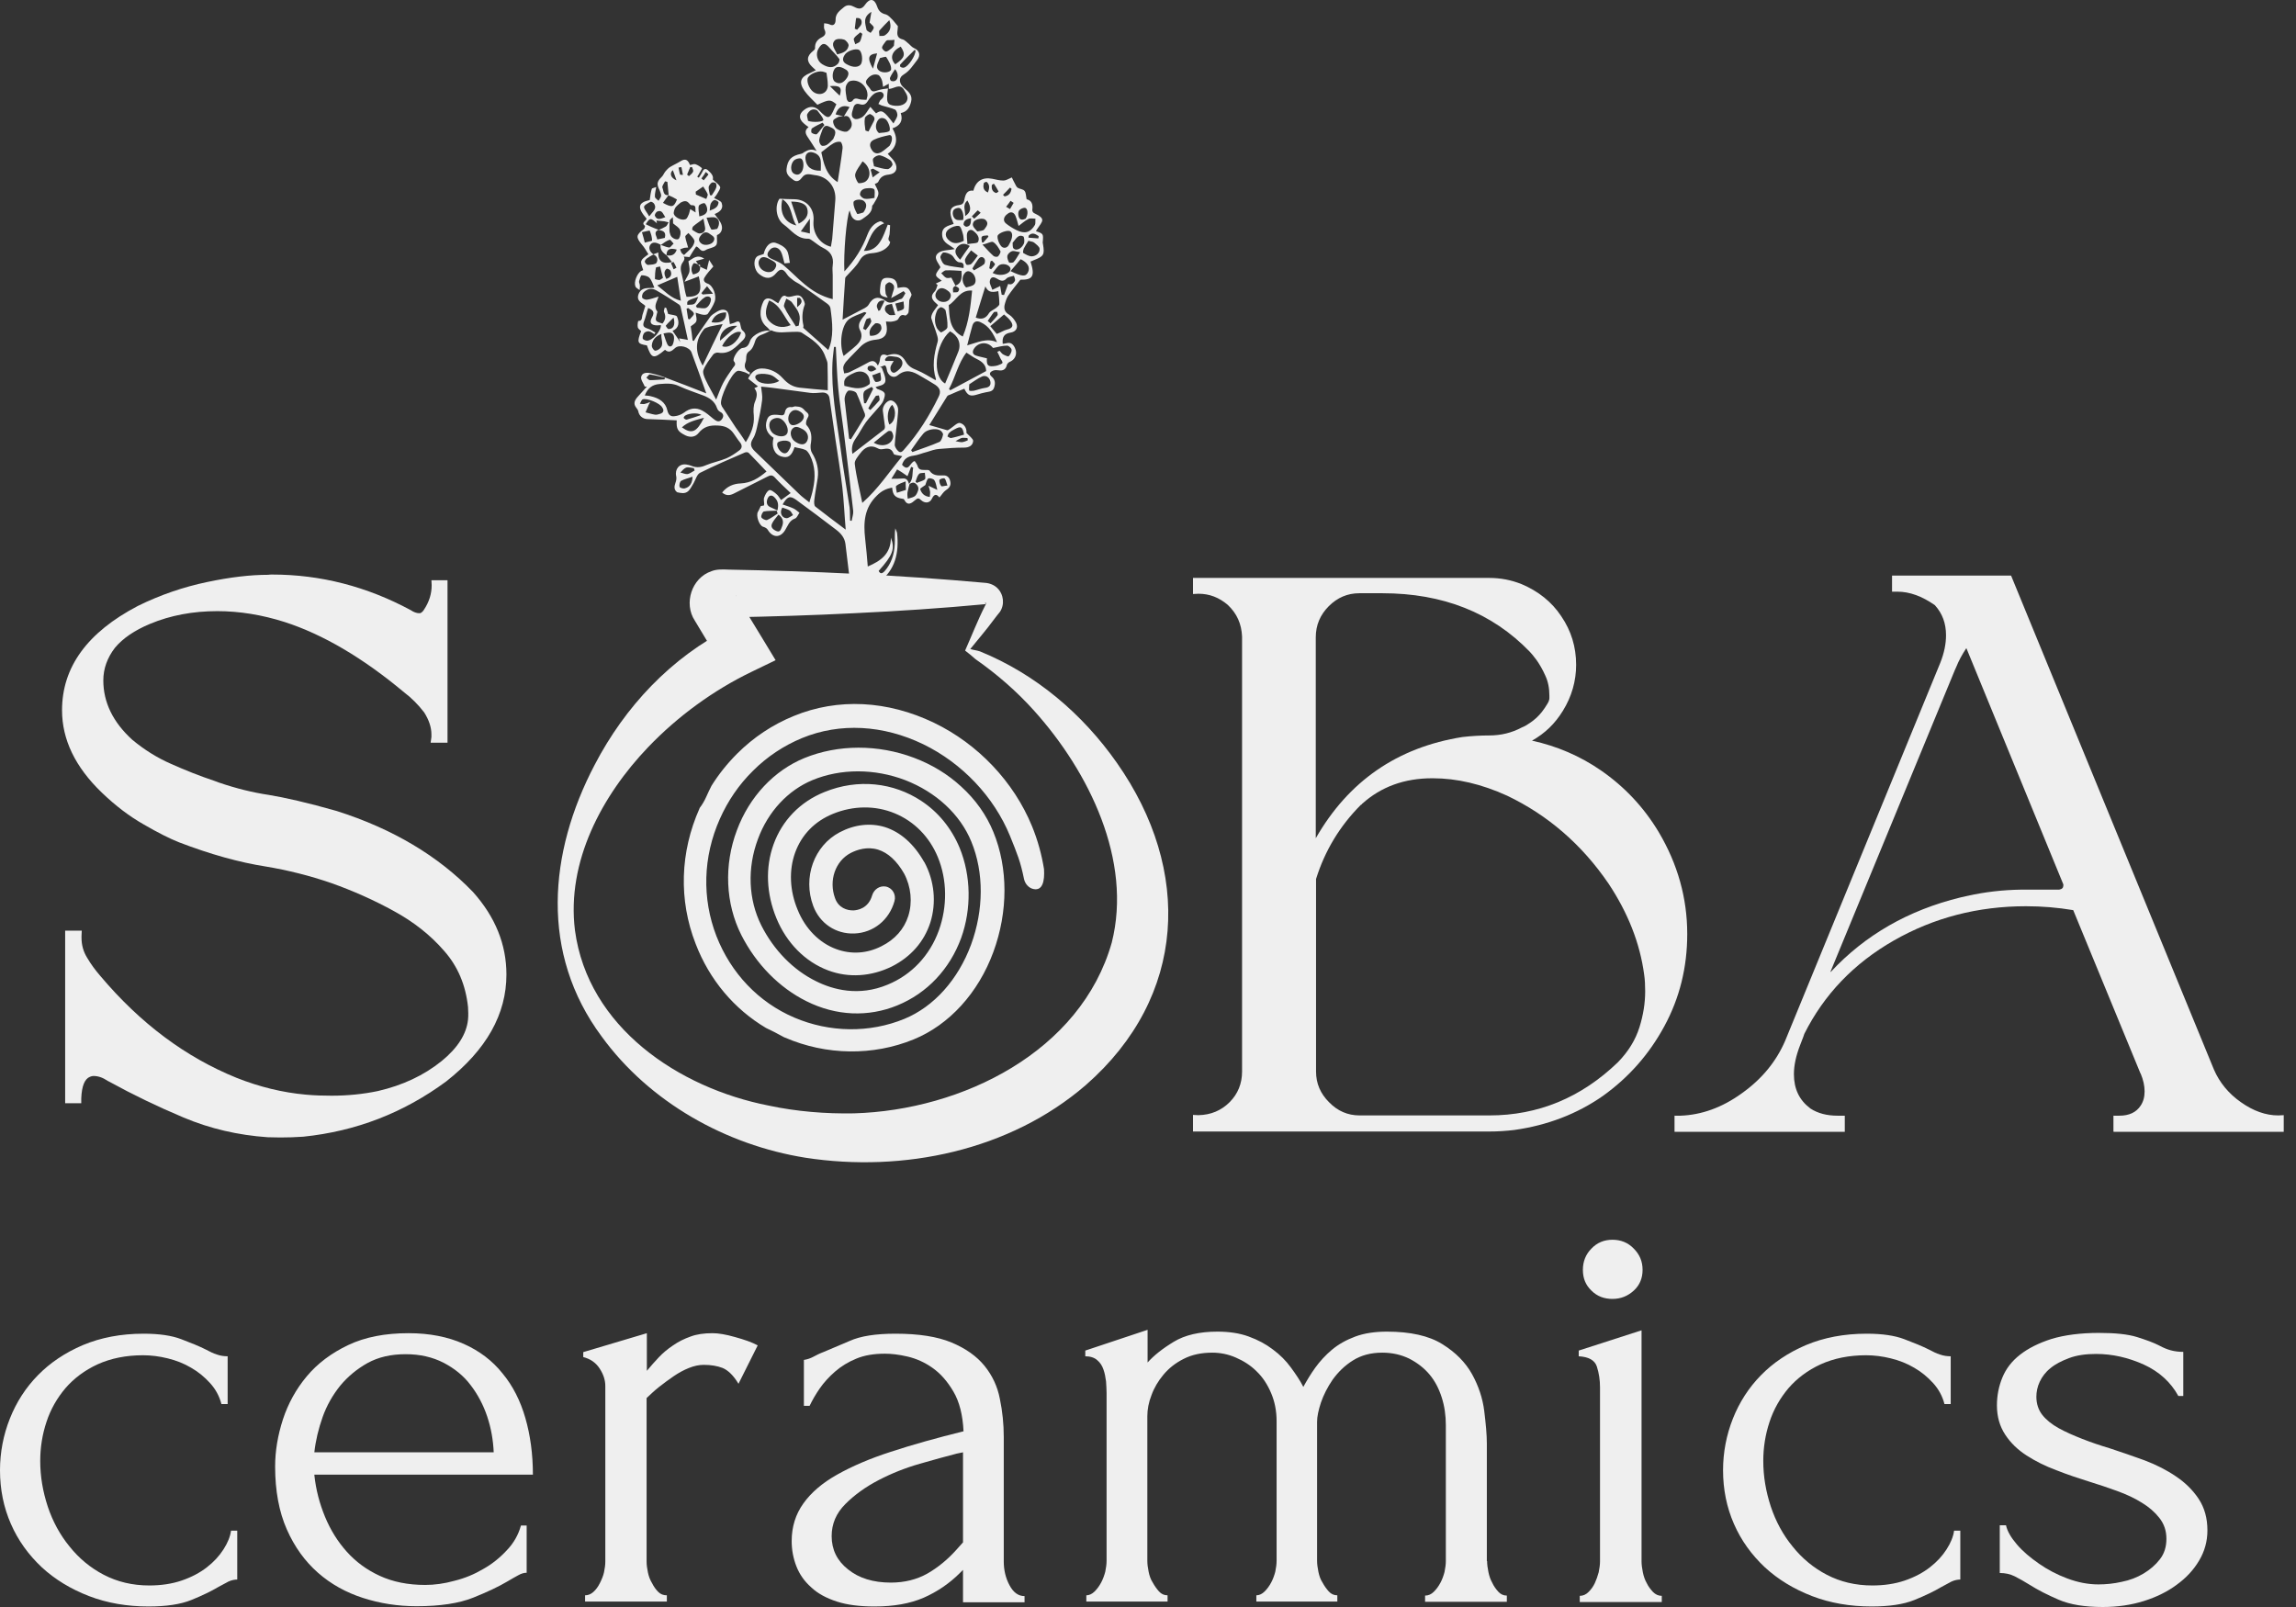 <?xml version="1.0" encoding="UTF-8"?> <svg xmlns="http://www.w3.org/2000/svg" width="100" height="70" viewBox="0 0 100 70" fill="none"><rect x="0" y="0" width="100" height="70" fill="#333333" stroke="none"/> <path d="M14.663 35.326C17.117 36.106 19.095 37.293 20.599 38.853C21.571 39.939 22.057 41.137 22.057 42.449C22.057 44.178 21.187 45.727 19.434 47.106C17.58 48.474 15.511 49.277 13.205 49.514C12.866 49.537 12.538 49.548 12.21 49.548C12.029 49.548 11.848 49.537 11.656 49.537C10.367 49.447 9.146 49.164 7.993 48.678C6.84 48.192 5.766 47.672 4.76 47.118L4.692 47.084C4.477 46.937 4.274 46.869 4.07 46.869C4.025 46.869 3.98 46.88 3.923 46.903C3.686 46.993 3.561 47.31 3.539 47.841V48.056H2.838V40.538H3.561L3.55 40.775V40.843C3.55 41.16 3.629 41.454 3.799 41.725C3.957 41.996 4.149 42.256 4.364 42.505C6.116 44.585 8.095 46.055 10.3 46.948C11.294 47.344 12.312 47.593 13.329 47.683C13.702 47.717 14.064 47.728 14.437 47.728C15.138 47.728 15.817 47.66 16.461 47.525C17.535 47.276 18.462 46.846 19.242 46.213C19.932 45.648 20.316 45.049 20.384 44.416C20.395 44.325 20.395 44.235 20.395 44.144C20.395 44.054 20.384 43.963 20.384 43.862C20.282 42.912 19.943 42.098 19.344 41.42C18.756 40.741 18.032 40.165 17.162 39.69C16.303 39.215 15.387 38.808 14.437 38.469C13.488 38.141 12.527 37.904 11.577 37.745C10.424 37.565 9.158 37.214 7.778 36.683C7.383 36.524 6.885 36.276 6.263 35.914C5.642 35.563 5.031 35.1 4.432 34.523C3.279 33.415 2.702 32.217 2.702 30.939C2.702 29.063 3.799 27.548 6.003 26.395C6.987 25.909 7.993 25.569 9.011 25.355C10.028 25.14 10.91 25.038 11.679 25.038C11.735 25.027 11.792 25.027 11.86 25.027C13.962 25.027 15.975 25.547 17.886 26.576C18.021 26.666 18.145 26.711 18.259 26.711C18.281 26.711 18.304 26.711 18.326 26.7C18.383 26.666 18.428 26.621 18.462 26.564C18.688 26.225 18.801 25.875 18.801 25.49L18.79 25.275H19.491V32.353H18.756L18.79 32.104V31.991C18.79 31.686 18.688 31.369 18.473 31.03C18.213 30.691 17.919 30.397 17.603 30.159C15.805 28.656 14.075 27.638 12.402 27.096C11.407 26.779 10.424 26.621 9.463 26.621C8.411 26.621 7.428 26.802 6.535 27.175C5.856 27.457 5.348 27.808 5.008 28.215C4.669 28.656 4.5 29.131 4.5 29.639C4.5 30.589 4.918 31.459 5.766 32.228C6.286 32.658 6.84 33.008 7.462 33.28C8.072 33.551 8.694 33.8 9.338 34.014L9.519 34.082C10.277 34.342 11.012 34.523 11.701 34.625C12.391 34.738 13.397 34.964 14.663 35.326Z" fill="#EFEFEF"></path> <path d="M65.956 49.221C65.583 49.266 65.221 49.288 64.86 49.288H51.96V48.565L52.197 48.576C52.74 48.565 53.192 48.373 53.554 48.011C53.916 47.649 54.097 47.197 54.097 46.677V27.729C54.074 27.175 53.871 26.723 53.475 26.349C53.09 26.021 52.672 25.863 52.197 25.863L51.96 25.875V25.174H64.86C65.357 25.174 65.82 25.264 66.273 25.445C66.996 25.75 67.584 26.214 68.002 26.847C68.432 27.48 68.647 28.181 68.647 28.961C68.647 29.662 68.455 30.34 68.07 30.962C67.731 31.516 67.29 31.946 66.725 32.262C67.81 32.5 68.817 32.929 69.732 33.562C70.761 34.275 71.598 35.168 72.242 36.242C73.067 37.632 73.486 39.113 73.486 40.685C73.486 42.132 73.158 43.466 72.491 44.698C71.824 45.931 70.931 46.937 69.811 47.739C68.692 48.52 67.403 49.017 65.956 49.221ZM66.612 31.505C66.838 31.358 67.019 31.188 67.166 30.996C67.245 30.894 67.313 30.793 67.381 30.679C67.448 30.578 67.482 30.487 67.482 30.408V30.306C67.482 29.979 67.426 29.684 67.302 29.424C67.189 29.165 67.053 28.938 66.928 28.758C66.793 28.577 66.691 28.452 66.623 28.384C64.984 26.689 62.847 25.841 60.202 25.841H59.207C58.687 25.841 58.246 26.033 57.873 26.406C57.5 26.779 57.307 27.231 57.307 27.763V36.513C58.732 34.026 60.857 32.556 63.695 32.104C64.091 32.059 64.475 32.036 64.86 32.036C65.368 32.036 65.843 31.923 66.284 31.686C66.408 31.64 66.51 31.573 66.612 31.505ZM59.218 48.587H64.871C66.985 48.587 68.862 47.819 70.467 46.27C70.931 45.795 71.236 45.286 71.406 44.743C71.575 44.201 71.654 43.681 71.654 43.183C71.654 42.923 71.643 42.675 71.609 42.449C71.428 41.092 70.908 39.769 70.06 38.492C68.896 36.784 67.415 35.507 65.64 34.659C64.52 34.15 63.446 33.901 62.406 33.901H62.372C61.163 33.901 60.145 34.275 59.331 35.009H59.32C59.32 35.021 59.309 35.032 59.309 35.043L59.275 35.055C58.359 35.97 57.703 37.056 57.319 38.288V46.677C57.319 47.197 57.511 47.638 57.884 48.011C58.257 48.395 58.698 48.587 59.218 48.587Z" fill="#EFEFEF"></path> <path d="M80.348 48.599V49.3H72.943C72.932 49.3 72.932 49.3 72.932 49.288V48.61C72.932 48.587 72.943 48.587 72.943 48.599H73.192C74.107 48.565 75.001 48.248 75.86 47.626C76.719 47.016 77.352 46.258 77.748 45.343L84.508 28.87C84.678 28.441 84.757 28.045 84.757 27.672C84.757 27.152 84.599 26.723 84.271 26.361C83.706 25.965 83.163 25.773 82.643 25.773H82.406V25.072H87.584L87.595 25.083L96.424 46.586C96.673 47.163 97.069 47.638 97.6 48.011C98.143 48.395 98.686 48.587 99.228 48.587L99.466 48.576V49.3H92.061L92.049 49.288V48.61C92.049 48.587 92.049 48.587 92.061 48.599H92.298C92.739 48.599 93.044 48.452 93.236 48.158C93.349 47.988 93.406 47.785 93.406 47.536C93.406 47.298 93.349 47.038 93.236 46.767L93.225 46.756L90.297 39.645C89.619 39.532 88.94 39.475 88.239 39.475C86.148 39.475 84.226 39.973 82.485 40.967C80.744 41.962 79.444 43.319 78.584 45.037C78.584 45.049 78.528 45.207 78.403 45.524C78.223 45.987 78.132 46.405 78.132 46.79C78.132 47.434 78.37 47.92 78.833 48.271L78.844 48.282C79.172 48.497 79.568 48.599 80.043 48.599H80.348ZM85.142 29.187L79.726 42.324C79.726 42.335 79.726 42.335 79.738 42.335C81.23 40.73 83.118 39.645 85.39 39.091C85.481 39.068 85.582 39.045 85.696 39.023C86.453 38.853 87.233 38.763 88.036 38.752H89.686C89.811 38.729 89.867 38.672 89.867 38.571V38.525L85.65 28.249L85.639 28.237C85.458 28.509 85.311 28.78 85.198 29.063L85.142 29.187Z" fill="#EFEFEF"></path> <path d="M42.034 28.339C42.306 27.729 42.588 27.005 42.905 26.383L42.939 26.316C42.939 26.304 42.95 26.293 42.95 26.282C42.95 26.27 42.939 26.259 42.927 26.259C42.916 26.259 42.905 26.259 42.905 26.27C42.905 26.293 42.939 26.304 42.95 26.316H42.927C41.028 26.496 39.095 26.621 37.207 26.711C35.409 26.802 33.566 26.858 31.757 26.892H31.486C31.735 26.915 32.085 26.677 32.13 26.372C32.164 26.236 32.13 26.044 32.051 25.931V25.942L32.063 25.954L32.097 26.01C32.391 26.474 32.888 27.276 33.171 27.751L33.781 28.758L32.73 29.266C31.068 30.069 29.519 31.2 28.23 32.545C26.218 34.648 24.669 37.531 25.042 40.526C25.607 44.743 29.553 47.389 33.476 48.158C34.697 48.418 35.952 48.52 37.195 48.497C41.91 48.361 47.076 45.806 48.422 41.058C49.326 37.474 47.427 33.619 45.053 30.973C44.295 30.125 43.425 29.368 42.486 28.712C42.351 28.588 42.181 28.452 42.034 28.339ZM42.26 28.271C42.407 28.317 42.543 28.328 42.679 28.373C45.098 29.357 47.144 31.086 48.648 33.234C51.926 37.904 51.7 43.409 47.291 47.265C43.979 50.125 39.343 51.086 35.081 50.43C31.61 49.876 28.287 48.011 26.206 45.151C23.516 41.533 23.889 37.146 25.901 33.314C27.213 30.793 29.225 28.633 31.803 27.344L31.362 28.848C31.056 28.351 30.559 27.537 30.265 27.039C29.768 26.293 30.118 25.174 30.989 24.88C31.215 24.789 31.497 24.801 31.735 24.812C33.544 24.846 35.386 24.902 37.184 24.993C39.083 25.083 41.017 25.219 42.905 25.388C43.097 25.4 43.3 25.479 43.436 25.614C43.719 25.886 43.764 26.338 43.549 26.655C43.481 26.745 43.334 26.915 43.266 27.016C42.961 27.435 42.622 27.819 42.26 28.271Z" fill="#EFEFEF"></path> <path d="M10.356 68.802C10.209 68.802 10.073 68.835 9.949 68.892C9.824 68.96 9.678 69.039 9.508 69.129C9.203 69.31 8.807 69.503 8.332 69.695C7.857 69.887 7.236 69.977 6.467 69.977C5.54 69.977 4.669 69.83 3.878 69.525C3.086 69.22 2.397 68.802 1.82 68.27C1.244 67.728 0.791 67.106 0.475 66.382C0.158 65.659 0 64.879 0 64.042C0 63.262 0.147 62.505 0.43 61.792C0.712 61.08 1.119 60.447 1.651 59.904C2.182 59.361 2.838 58.921 3.606 58.593C4.387 58.265 5.268 58.095 6.252 58.095C6.93 58.095 7.473 58.174 7.891 58.333C8.31 58.491 8.671 58.638 8.965 58.785C9.135 58.875 9.293 58.955 9.44 59C9.598 59.056 9.757 59.079 9.915 59.079V61.159H9.644C9.553 60.809 9.384 60.503 9.146 60.243C8.909 59.983 8.637 59.757 8.321 59.576C8.016 59.395 7.676 59.26 7.303 59.169C6.942 59.079 6.58 59.034 6.229 59.034C5.483 59.034 4.827 59.169 4.251 59.429C3.686 59.689 3.222 60.04 2.849 60.469C2.487 60.899 2.205 61.385 2.024 61.939C1.843 62.482 1.752 63.058 1.752 63.635C1.752 64.313 1.865 64.969 2.08 65.625C2.295 66.269 2.612 66.857 3.03 67.366C3.437 67.875 3.934 68.293 4.522 68.598C5.11 68.903 5.766 69.062 6.501 69.062C7.009 69.062 7.484 68.994 7.914 68.847C8.343 68.7 8.705 68.508 9.011 68.27C9.316 68.033 9.553 67.773 9.734 67.49C9.915 67.208 10.028 66.936 10.062 66.676H10.333V68.802H10.356Z" fill="#EFEFEF"></path> <path d="M13.691 64.246C13.758 64.89 13.917 65.489 14.154 66.066C14.392 66.642 14.708 67.151 15.104 67.592C15.499 68.033 15.974 68.383 16.54 68.643C17.105 68.903 17.761 69.039 18.518 69.039C18.925 69.039 19.343 68.983 19.796 68.858C20.248 68.745 20.655 68.576 21.039 68.349C21.424 68.135 21.763 67.863 22.068 67.535C22.373 67.219 22.577 66.857 22.69 66.45H22.938V68.508C22.825 68.508 22.701 68.542 22.565 68.621C22.43 68.689 22.271 68.79 22.09 68.892C21.729 69.107 21.231 69.344 20.61 69.593C19.988 69.842 19.162 69.966 18.145 69.966C17.32 69.966 16.54 69.842 15.805 69.604C15.07 69.367 14.414 69.005 13.849 68.508C13.284 68.01 12.831 67.388 12.492 66.62C12.153 65.851 11.983 64.935 11.983 63.884C11.983 63.205 12.097 62.527 12.323 61.826C12.549 61.136 12.899 60.503 13.363 59.949C13.826 59.395 14.425 58.943 15.16 58.593C15.895 58.242 16.766 58.073 17.794 58.073C18.71 58.073 19.502 58.231 20.191 58.536C20.881 58.842 21.446 59.271 21.887 59.825C22.339 60.368 22.667 61.023 22.882 61.77C23.097 62.516 23.21 63.341 23.21 64.234H13.691V64.246ZM17.67 58.988C17.026 58.988 16.483 59.113 16.008 59.373C15.545 59.633 15.149 59.961 14.821 60.356C14.493 60.763 14.233 61.216 14.052 61.724C13.871 62.233 13.747 62.753 13.691 63.262H21.503C21.48 62.731 21.39 62.211 21.22 61.702C21.05 61.193 20.802 60.73 20.497 60.334C20.191 59.927 19.796 59.61 19.321 59.361C18.834 59.113 18.292 58.988 17.67 58.988Z" fill="#EFEFEF"></path> <path d="M32.164 60.277C31.949 59.916 31.712 59.689 31.474 59.588C31.237 59.497 30.966 59.452 30.649 59.452C30.446 59.452 30.231 59.497 30.005 59.588C29.779 59.678 29.552 59.802 29.338 59.949C29.123 60.096 28.908 60.255 28.693 60.424C28.478 60.594 28.309 60.763 28.162 60.899V68.022C28.162 68.168 28.184 68.327 28.218 68.485C28.252 68.655 28.309 68.813 28.399 68.96C28.478 69.118 28.569 69.243 28.671 69.344C28.772 69.446 28.897 69.491 29.044 69.491V69.763H25.483V69.491C25.607 69.491 25.731 69.446 25.844 69.344C25.957 69.243 26.048 69.118 26.127 68.96C26.206 68.802 26.274 68.643 26.308 68.485C26.342 68.316 26.364 68.168 26.364 68.022V60.379C26.364 60.119 26.285 59.87 26.116 59.61C25.946 59.35 25.709 59.192 25.403 59.113V58.898L28.173 58.073V59.712C28.343 59.508 28.512 59.316 28.693 59.124C28.874 58.932 29.078 58.762 29.315 58.604C29.541 58.446 29.79 58.321 30.073 58.22C30.344 58.118 30.66 58.073 31.034 58.073C31.294 58.073 31.621 58.129 32.017 58.242C32.424 58.355 32.752 58.468 33.001 58.604L32.164 60.277Z" fill="#EFEFEF"></path> <path d="M41.943 69.785V68.383L41.807 68.519C41.355 68.971 40.824 69.333 40.236 69.593C39.637 69.853 38.925 69.977 38.088 69.977C37.444 69.977 36.901 69.91 36.449 69.763C35.996 69.616 35.612 69.412 35.329 69.141C35.035 68.881 34.821 68.576 34.685 68.225C34.549 67.875 34.481 67.513 34.481 67.128C34.481 66.507 34.651 65.964 34.99 65.489C35.329 65.014 35.816 64.596 36.46 64.234C37.104 63.872 37.884 63.533 38.8 63.239C39.727 62.934 40.779 62.64 41.966 62.346C41.932 61.634 41.785 61.057 41.525 60.616C41.265 60.175 40.971 59.836 40.62 59.588C40.27 59.339 39.908 59.181 39.524 59.09C39.139 59 38.812 58.966 38.54 58.966C38.065 58.966 37.647 59.034 37.297 59.181C36.935 59.328 36.63 59.52 36.37 59.746C36.109 59.972 35.883 60.221 35.702 60.481C35.522 60.741 35.375 61.001 35.261 61.238H35.013V59.237C35.16 59.215 35.295 59.169 35.42 59.102C35.544 59.034 35.702 58.955 35.883 58.887C36.155 58.774 36.528 58.615 37.003 58.412C37.477 58.197 38.144 58.095 39.004 58.095C40.01 58.095 40.824 58.22 41.446 58.48C42.067 58.74 42.542 59.079 42.881 59.497C43.221 59.916 43.447 60.402 43.548 60.933C43.661 61.476 43.718 62.03 43.718 62.595V68.022C43.718 68.383 43.797 68.734 43.967 69.05C44.136 69.367 44.351 69.525 44.623 69.525V69.796H41.943V69.785ZM41.943 67.185V63.262L41.672 63.318C41.231 63.431 40.7 63.578 40.066 63.759C39.433 63.94 38.834 64.178 38.269 64.472C37.703 64.766 37.217 65.116 36.822 65.512C36.415 65.919 36.222 66.382 36.222 66.914C36.222 67.501 36.46 67.988 36.935 68.361C37.41 68.745 38.031 68.937 38.8 68.937C39.399 68.937 39.931 68.802 40.394 68.542C40.846 68.282 41.276 67.931 41.649 67.513L41.943 67.185Z" fill="#EFEFEF"></path> <path d="M64.769 67.999C64.769 68.146 64.792 68.304 64.826 68.474C64.86 68.643 64.916 68.813 64.996 68.949C65.063 69.096 65.154 69.22 65.256 69.333C65.357 69.446 65.482 69.503 65.629 69.503V69.774H62.068V69.503C62.215 69.503 62.339 69.446 62.452 69.333C62.565 69.22 62.655 69.096 62.734 68.949C62.814 68.802 62.87 68.643 62.915 68.474C62.949 68.304 62.972 68.146 62.972 67.999V62.075C62.972 61.657 62.915 61.249 62.791 60.865C62.667 60.481 62.497 60.153 62.26 59.87C62.022 59.588 61.728 59.361 61.378 59.181C61.027 59.011 60.643 58.921 60.202 58.921C59.705 58.921 59.286 59.034 58.925 59.26C58.563 59.486 58.28 59.769 58.043 60.096C57.817 60.424 57.647 60.763 57.534 61.091C57.421 61.43 57.364 61.713 57.364 61.928V67.988C57.364 68.135 57.387 68.293 57.421 68.463C57.455 68.632 57.511 68.802 57.602 68.937C57.681 69.084 57.771 69.209 57.873 69.322C57.975 69.435 58.099 69.491 58.246 69.491V69.763H54.719V69.491C54.843 69.491 54.968 69.435 55.081 69.322C55.194 69.209 55.284 69.084 55.363 68.937C55.442 68.79 55.499 68.632 55.544 68.463C55.578 68.293 55.601 68.135 55.601 67.988V61.905C55.601 61.464 55.522 61.057 55.363 60.684C55.205 60.311 55.002 59.995 54.73 59.735C54.47 59.475 54.165 59.282 53.826 59.135C53.487 58.988 53.147 58.921 52.797 58.921C52.322 58.921 51.904 59.011 51.553 59.192C51.192 59.373 50.909 59.599 50.672 59.882C50.445 60.153 50.264 60.458 50.151 60.775C50.027 61.091 49.971 61.397 49.971 61.691V67.988C49.971 68.135 49.993 68.293 50.027 68.463C50.061 68.632 50.117 68.802 50.208 68.937C50.287 69.084 50.378 69.209 50.479 69.322C50.581 69.435 50.705 69.491 50.852 69.491V69.763H47.314V69.491C47.438 69.491 47.562 69.435 47.676 69.322C47.789 69.209 47.879 69.084 47.958 68.937C48.037 68.79 48.094 68.632 48.139 68.463C48.173 68.293 48.196 68.135 48.196 67.988V60.673C48.196 60.526 48.184 60.368 48.173 60.175C48.15 59.995 48.117 59.814 48.06 59.656C48.003 59.486 47.913 59.35 47.789 59.248C47.664 59.135 47.483 59.079 47.269 59.079V58.83L49.982 57.926V59.35C50.253 59.045 50.638 58.74 51.124 58.446C51.61 58.152 52.243 58.005 53.023 58.005C53.532 58.005 53.995 58.073 54.391 58.22C54.798 58.367 55.148 58.559 55.442 58.785C55.748 59.011 56.008 59.271 56.222 59.565C56.437 59.859 56.63 60.142 56.765 60.413C56.912 60.142 57.082 59.859 57.285 59.576C57.489 59.294 57.726 59.034 58.009 58.796C58.291 58.559 58.631 58.367 59.026 58.22C59.422 58.073 59.886 58.005 60.406 58.005C61.423 58.005 62.237 58.186 62.814 58.547C63.401 58.909 63.831 59.35 64.114 59.859C64.396 60.368 64.577 60.91 64.645 61.464C64.713 62.018 64.758 62.493 64.758 62.877V67.999H64.769Z" fill="#EFEFEF"></path> <path d="M68.805 69.785V69.514C68.952 69.514 69.076 69.457 69.189 69.344C69.302 69.231 69.393 69.107 69.461 68.96C69.528 68.813 69.585 68.655 69.63 68.485C69.664 68.316 69.687 68.157 69.687 68.01V60.424C69.687 60.119 69.642 59.814 69.551 59.531C69.461 59.248 69.189 59.102 68.76 59.079V58.83L71.496 57.948V68.01C71.496 68.157 71.518 68.316 71.552 68.485C71.586 68.655 71.643 68.824 71.722 68.96C71.79 69.107 71.891 69.231 71.993 69.344C72.106 69.457 72.231 69.514 72.377 69.514V69.785H68.805ZM68.941 55.314C68.941 54.952 69.065 54.636 69.314 54.387C69.562 54.127 69.868 54.003 70.23 54.003C70.591 54.003 70.908 54.127 71.156 54.387C71.417 54.647 71.541 54.952 71.541 55.314C71.541 55.676 71.417 55.981 71.156 56.219C70.897 56.456 70.591 56.58 70.23 56.58C69.868 56.58 69.562 56.467 69.314 56.219C69.065 55.981 68.941 55.687 68.941 55.314Z" fill="#EFEFEF"></path> <path d="M85.402 68.802C85.255 68.802 85.119 68.835 84.995 68.892C84.87 68.96 84.723 69.039 84.554 69.129C84.249 69.31 83.853 69.503 83.378 69.695C82.903 69.887 82.281 69.977 81.513 69.977C80.586 69.977 79.715 69.83 78.924 69.525C78.132 69.22 77.443 68.802 76.866 68.27C76.29 67.728 75.837 67.106 75.521 66.382C75.204 65.659 75.046 64.879 75.046 64.042C75.046 63.262 75.193 62.505 75.475 61.792C75.758 61.08 76.165 60.447 76.697 59.904C77.228 59.361 77.884 58.921 78.652 58.593C79.432 58.265 80.314 58.095 81.298 58.095C81.976 58.095 82.519 58.174 82.937 58.333C83.356 58.491 83.717 58.638 84.011 58.785C84.181 58.875 84.339 58.955 84.486 59C84.644 59.056 84.803 59.079 84.961 59.079V61.159H84.689C84.599 60.809 84.43 60.503 84.192 60.243C83.955 59.983 83.683 59.757 83.367 59.576C83.061 59.395 82.722 59.26 82.349 59.169C81.987 59.079 81.626 59.034 81.275 59.034C80.529 59.034 79.873 59.169 79.297 59.429C78.731 59.689 78.268 60.04 77.895 60.469C77.533 60.899 77.251 61.385 77.07 61.939C76.889 62.482 76.798 63.058 76.798 63.635C76.798 64.313 76.911 64.969 77.126 65.625C77.341 66.269 77.657 66.857 78.076 67.366C78.483 67.875 78.98 68.293 79.568 68.598C80.156 68.903 80.812 69.062 81.547 69.062C82.055 69.062 82.53 68.994 82.96 68.847C83.389 68.7 83.751 68.508 84.056 68.27C84.362 68.033 84.599 67.773 84.78 67.49C84.961 67.208 85.074 66.936 85.108 66.676H85.379V68.802H85.402Z" fill="#EFEFEF"></path> <path d="M96.142 66.665C96.142 67.14 96.018 67.581 95.781 67.976C95.543 68.383 95.215 68.734 94.808 69.028C94.401 69.333 93.915 69.57 93.373 69.74C92.83 69.91 92.231 70 91.586 70C90.806 70 90.162 69.898 89.664 69.683C89.167 69.469 88.749 69.254 88.409 69.039C88.172 68.892 87.957 68.768 87.754 68.666C87.55 68.564 87.335 68.519 87.098 68.519V66.439H87.369C87.426 66.699 87.584 66.97 87.844 67.275C88.104 67.581 88.432 67.852 88.805 68.112C89.178 68.372 89.585 68.587 90.037 68.756C90.49 68.926 90.942 69.016 91.394 69.016C91.722 69.016 92.061 68.983 92.412 68.903C92.762 68.835 93.079 68.711 93.361 68.542C93.644 68.372 93.881 68.168 94.073 67.92C94.266 67.671 94.356 67.377 94.356 67.027C94.356 66.676 94.254 66.382 94.051 66.122C93.847 65.862 93.599 65.647 93.282 65.455C92.977 65.263 92.615 65.093 92.208 64.946C91.801 64.799 91.405 64.664 90.998 64.54C90.524 64.392 90.049 64.234 89.563 64.042C89.076 63.861 88.647 63.646 88.263 63.398C87.878 63.149 87.573 62.855 87.335 62.493C87.098 62.131 86.974 61.713 86.974 61.216C86.974 60.797 87.053 60.39 87.211 60.006C87.369 59.621 87.618 59.294 87.98 59.011C88.342 58.728 88.794 58.502 89.359 58.321C89.924 58.152 90.614 58.061 91.417 58.061C92.129 58.061 92.683 58.118 93.079 58.242C93.474 58.367 93.791 58.48 94.051 58.615C94.221 58.706 94.379 58.774 94.548 58.819C94.718 58.864 94.899 58.887 95.091 58.887V60.809H94.876C94.548 60.209 94.04 59.746 93.373 59.441C92.694 59.135 92.005 58.977 91.292 58.977C90.84 58.977 90.444 59.034 90.117 59.158C89.789 59.282 89.517 59.418 89.303 59.599C89.088 59.769 88.941 59.972 88.839 60.187C88.737 60.402 88.692 60.628 88.692 60.843C88.692 61.148 88.782 61.419 88.952 61.634C89.122 61.849 89.359 62.041 89.664 62.211C89.97 62.38 90.309 62.527 90.682 62.674C91.055 62.821 91.451 62.957 91.869 63.081C92.378 63.251 92.886 63.42 93.406 63.612C93.915 63.805 94.379 64.042 94.774 64.313C95.181 64.585 95.509 64.912 95.758 65.286C96.018 65.681 96.142 66.133 96.142 66.665Z" fill="#EFEFEF"></path> <path d="M29.971 21.398C30.073 21.307 30.129 21.172 30.209 21.047C30.299 20.889 30.355 20.663 30.491 20.595C31.124 20.278 31.78 19.996 32.436 19.713C32.481 19.691 32.571 19.69 32.605 19.724C32.865 19.984 33.114 20.256 33.385 20.538C33.035 20.832 32.707 21.036 32.255 21.058C31.95 21.07 31.667 21.183 31.452 21.454C31.633 21.612 31.803 21.578 31.961 21.499C32.458 21.251 32.944 21.002 33.442 20.753C33.555 20.697 33.634 20.685 33.736 20.787C33.951 21.024 34.188 21.239 34.437 21.477C34.301 21.578 34.166 21.68 34.019 21.782C33.939 21.68 33.894 21.578 33.804 21.511C33.713 21.431 33.566 21.318 33.498 21.352C33.397 21.409 33.329 21.545 33.284 21.669C33.25 21.748 33.284 21.861 33.284 21.952C33.284 21.974 33.272 21.997 33.272 22.019C33.205 22.031 33.148 22.042 33.137 22.042C33.08 22.144 33.057 22.223 33.012 22.291C32.911 22.46 33.069 22.901 33.238 22.946C33.318 22.969 33.408 23.014 33.442 23.082C33.645 23.421 33.973 23.444 34.188 23.105C34.312 22.913 34.369 22.675 34.629 22.585C34.708 22.562 34.753 22.426 34.821 22.336C34.731 22.268 34.652 22.189 34.55 22.144C34.403 22.076 34.245 22.031 34.086 21.974C34.29 21.624 34.403 21.578 34.674 21.771C35.262 22.2 35.85 22.641 36.427 23.082C36.619 23.229 36.788 23.421 36.822 23.693C36.879 24.167 36.935 24.631 36.992 25.106C37.433 25.128 37.874 25.219 38.303 25.343C38.993 24.823 39.163 24.077 39.072 23.229C39.061 23.15 39.016 23.082 38.993 23.014C38.959 23.252 38.982 23.478 38.97 23.704C38.948 24.145 38.823 24.552 38.518 24.891C38.416 24.993 38.337 25.004 38.269 24.868C38.88 24.19 38.993 23.907 38.801 23.421C38.801 24.134 38.349 24.439 37.795 24.676C37.761 24.258 37.727 23.862 37.681 23.466C37.602 22.765 37.636 22.121 38.202 21.578C38.405 21.375 38.609 21.285 38.857 21.239C38.88 21.567 38.993 21.68 39.298 21.725C39.332 21.725 39.366 21.737 39.377 21.759C39.536 22.065 39.705 21.918 39.875 21.771C39.965 21.692 40.022 21.692 40.112 21.782C40.282 21.94 40.497 21.918 40.587 21.725C40.689 21.511 40.791 21.511 40.915 21.669C41.017 21.556 41.084 21.431 41.197 21.352C41.344 21.262 41.424 21.149 41.39 20.979C41.356 20.798 41.254 20.697 41.073 20.708C40.847 20.719 40.632 20.719 40.485 20.504C40.451 20.459 40.338 20.471 40.259 20.471C40.123 20.471 40.01 20.459 39.965 20.301C39.943 20.222 39.886 20.154 39.841 20.086C39.637 20.109 39.592 20.595 39.287 20.244C39.366 19.996 39.524 19.883 39.784 19.849C39.977 19.826 40.169 19.736 40.361 19.691C40.542 19.634 40.723 19.566 40.915 19.555C41.277 19.521 41.638 19.498 41.989 19.498C42.204 19.498 42.373 19.408 42.385 19.204C42.385 19.114 42.226 19.001 42.091 18.854C42.113 18.707 42.034 18.481 41.808 18.424C41.695 18.402 41.525 18.582 41.39 18.673C41.344 18.696 41.288 18.752 41.254 18.741C41.005 18.673 40.757 18.594 40.474 18.515C40.734 18.096 40.994 17.678 41.254 17.26C41.277 17.226 41.333 17.203 41.378 17.192C41.582 17.102 41.785 17.011 42 16.932C42.147 17.237 42.26 17.282 42.577 17.181C42.69 17.147 42.803 17.113 42.927 17.09C43.074 17.056 43.244 17.068 43.3 16.875C43.357 16.695 43.346 16.536 43.187 16.401C43.04 16.276 43.142 16.186 43.266 16.14C43.334 16.118 43.413 16.118 43.481 16.129C43.685 16.163 43.809 16.095 43.854 15.892C43.866 15.847 43.922 15.79 43.967 15.767C44.273 15.643 44.34 15.315 44.137 15.044C43.99 14.852 43.82 14.976 43.673 14.976C43.639 14.682 43.741 14.535 44.001 14.49C44.25 14.456 44.363 14.275 44.25 14.049C44.182 13.925 44.08 13.789 43.956 13.71C43.775 13.608 43.719 13.472 43.753 13.291C43.786 13.156 43.832 13.009 43.9 12.896C44.058 12.658 44.25 12.432 44.442 12.184C44.985 12.195 45.087 12.025 44.883 11.392C44.928 11.381 44.974 11.358 45.019 11.336C45.46 11.166 45.505 11.098 45.426 10.635C45.426 10.612 45.414 10.589 45.414 10.567C45.448 10.182 45.448 10.182 45.12 10.069C45.132 10.036 45.154 10.013 45.166 9.99C45.414 9.617 45.573 9.538 45.03 9.278C44.985 9.255 44.951 9.176 44.962 9.131C44.996 8.882 44.917 8.724 44.714 8.679C44.68 8.532 44.691 8.396 44.623 8.317C44.567 8.238 44.42 8.238 44.329 8.181C44.273 8.148 44.239 8.068 44.205 8.001C44.148 7.899 44.103 7.797 44.069 7.729C43.911 7.797 43.809 7.865 43.707 7.865C43.538 7.865 43.38 7.82 43.21 7.786C42.792 7.707 42.498 7.887 42.396 8.306C42.136 8.272 42.057 8.441 42.011 8.656C41.989 8.781 41.966 8.905 41.797 8.928C41.424 8.973 41.333 9.131 41.435 9.493C41.458 9.572 41.503 9.651 41.537 9.753C41.277 9.843 40.983 9.889 41.039 10.284C41.084 10.601 41.378 10.669 41.582 10.85C41.322 10.906 41.05 10.883 40.881 11.008C40.61 11.211 40.87 11.437 40.96 11.641C40.892 11.754 40.768 11.867 40.768 11.98C40.768 12.07 40.926 12.15 41.017 12.229C40.949 12.263 40.847 12.308 40.757 12.353L40.836 12.41C40.802 12.5 40.779 12.613 40.723 12.681C40.553 12.851 40.542 12.986 40.711 13.156C40.757 13.201 40.802 13.235 40.858 13.291C40.779 13.405 40.689 13.506 40.632 13.608C40.587 13.687 40.542 13.8 40.564 13.868C40.632 14.105 40.734 14.332 40.802 14.569C40.836 14.671 40.87 14.795 40.836 14.897C40.678 15.44 40.587 15.971 40.768 16.525C40.768 16.536 40.745 16.547 40.745 16.559C40.474 16.412 40.203 16.231 39.92 16.118C39.717 16.039 39.558 15.948 39.445 15.745C39.287 15.451 39.038 15.36 38.71 15.462C38.676 15.473 38.642 15.485 38.62 15.473C38.371 15.372 38.337 15.53 38.315 15.722C38.303 15.79 38.269 15.858 38.236 15.926C38.111 15.677 37.964 15.7 37.795 15.801C37.535 15.948 37.275 16.073 37.003 16.208C36.935 16.242 36.845 16.254 36.766 16.265C36.754 16.163 36.709 16.061 36.732 15.971C36.755 15.88 36.822 15.779 36.89 15.711C37.071 15.507 37.275 15.315 37.455 15.123C37.648 14.919 37.885 14.818 38.156 14.795C38.507 14.761 38.665 14.58 38.62 14.219C38.608 14.151 38.597 14.083 38.586 14.004C38.699 14.004 38.789 14.026 38.869 14.004C38.959 13.992 39.083 13.959 39.117 13.902C39.196 13.766 39.253 13.676 39.423 13.744C39.456 13.755 39.558 13.665 39.569 13.608C39.592 13.427 39.592 13.258 39.603 13.077C39.615 12.998 39.728 12.873 39.694 12.805C39.569 12.5 39.479 12.466 39.095 12.545C39.072 12.229 38.97 12.116 38.688 12.104C38.439 12.093 38.371 12.172 38.337 12.511C38.303 12.851 38.326 12.896 38.665 12.964C38.62 12.884 38.586 12.839 38.575 12.794C38.563 12.67 38.541 12.545 38.563 12.432C38.575 12.376 38.699 12.285 38.744 12.297C38.823 12.308 38.925 12.398 38.936 12.466C38.959 12.557 38.914 12.658 38.88 12.76C38.869 12.828 38.835 12.896 38.812 12.986C39.016 12.873 39.185 12.783 39.355 12.681C39.377 12.715 39.411 12.738 39.434 12.771C39.377 12.862 39.321 12.998 39.253 13.02C39.038 13.065 38.835 13.291 38.597 13.122C38.269 12.884 38.021 12.93 37.828 13.28C37.795 13.337 37.727 13.382 37.67 13.416C37.342 13.585 37.014 13.755 36.698 13.925C36.732 13.359 36.766 12.738 36.811 12.127C36.811 12.07 36.879 12.025 36.913 11.98C37.094 11.777 37.308 11.584 37.433 11.358C37.568 11.121 37.727 11.053 37.964 11.03C38.247 11.008 38.518 10.929 38.71 10.691C38.744 10.646 38.778 10.544 38.767 10.533C38.631 10.431 38.733 10.318 38.744 10.205C38.755 10.069 38.767 9.934 38.767 9.809C38.733 9.798 38.699 9.798 38.665 9.787C38.563 10.036 38.484 10.296 38.337 10.522C38.19 10.759 37.964 10.94 37.625 10.929C37.874 10.499 37.93 9.945 38.507 9.73C38.45 9.674 38.382 9.629 38.326 9.64C38.043 9.73 37.885 9.956 37.783 10.216C37.557 10.816 37.229 11.336 36.777 11.822C36.732 11.064 36.867 9.482 37.003 9.165C37.026 9.244 37.048 9.312 37.071 9.38C37.15 9.583 37.365 9.674 37.546 9.549C37.749 9.402 37.987 9.278 37.987 8.973C37.987 8.95 38.032 8.916 38.043 8.894C38.122 8.747 38.247 8.588 38.258 8.441C38.269 8.294 38.145 8.136 38.1 8.012C38.122 8.001 38.224 7.978 38.258 7.91C38.349 7.707 38.484 7.627 38.71 7.605C39.027 7.571 39.129 7.334 38.97 7.062C38.903 6.938 38.778 6.836 38.665 6.7C39.072 6.406 39.129 6.033 38.869 5.592C39.208 5.479 39.343 5.253 39.23 4.925C39.524 4.869 39.626 4.654 39.683 4.428C39.75 4.157 39.581 3.998 39.389 3.84C39.151 3.648 39.117 3.388 39.366 3.241C39.626 3.083 39.773 2.834 39.943 2.619C40.112 2.404 40.044 2.19 39.796 2.088C39.717 2.054 39.66 1.975 39.592 1.918C39.502 1.85 39.411 1.737 39.309 1.715C39.129 1.669 39.072 1.568 39.083 1.398C39.095 1.296 39.106 1.195 39.106 1.138C39.004 1.025 38.936 0.923 38.857 0.844C38.778 0.765 38.688 0.663 38.586 0.629C38.382 0.584 38.269 0.482 38.202 0.279C38.089 -0.06 37.885 -0.094 37.681 0.2C37.535 0.415 37.399 0.403 37.207 0.301C37.06 0.222 36.901 0.188 36.754 0.313C36.585 0.46 36.381 0.584 36.393 0.878C36.393 0.991 36.336 1.172 36.121 1.059C36.053 1.025 35.963 1.025 35.895 1.014C35.895 1.104 35.873 1.206 35.907 1.285C35.997 1.455 35.929 1.556 35.794 1.624C35.59 1.726 35.488 1.873 35.499 2.099C35.499 2.144 35.454 2.19 35.409 2.223C35.138 2.438 35.115 2.664 35.364 2.902C35.409 2.947 35.466 2.992 35.533 3.06C35.432 3.105 35.353 3.15 35.273 3.184C34.866 3.354 34.776 3.58 35.036 3.953C35.194 4.179 35.42 4.371 35.601 4.564C36.11 4.326 36.167 4.326 36.427 4.541C36.404 4.598 36.37 4.654 36.347 4.711C36.133 5.208 36.065 5.208 35.68 4.812C35.488 4.62 35.262 4.609 35.036 4.778C34.787 4.959 34.776 5.174 35.013 5.378C35.07 5.434 35.138 5.479 35.217 5.536C35.025 5.683 35.081 5.83 35.183 5.977C35.319 6.18 35.443 6.373 35.567 6.576C35.364 6.474 35.206 6.52 35.036 6.621C34.991 6.655 34.946 6.689 34.889 6.7C34.459 6.791 34.301 6.96 34.256 7.367C34.233 7.605 34.403 7.729 34.561 7.842C34.719 7.955 34.844 7.854 34.934 7.729C35.093 7.514 35.296 7.605 35.477 7.627C36.053 7.684 36.427 8.148 36.381 8.724C36.336 9.289 36.291 9.843 36.246 10.409C36.234 10.522 36.2 10.635 36.189 10.748C35.692 10.623 35.386 10.149 35.432 9.617C35.477 9.086 35.127 8.69 34.606 8.679C34.403 8.679 34.188 8.668 33.951 8.656C33.736 8.95 33.792 9.538 34.143 9.787C34.471 10.024 34.719 10.42 35.206 10.397C35.273 10.397 35.353 10.465 35.42 10.51C35.556 10.601 35.692 10.725 35.839 10.793C36.167 10.951 36.325 11.177 36.268 11.562C36.246 11.697 36.268 11.856 36.268 11.991C36.268 12.331 36.268 12.658 36.268 13.031C35.771 12.907 35.386 12.67 35.036 12.376C34.719 12.116 34.437 11.81 34.109 11.539C33.951 11.415 33.747 11.347 33.566 11.257C33.385 11.166 33.397 11.042 33.51 10.906C33.645 10.725 33.883 10.736 34.007 10.951C34.086 11.098 34.109 11.279 34.166 11.471C34.211 11.471 34.29 11.46 34.403 11.449C34.358 11.245 34.358 11.03 34.256 10.883C34.154 10.736 33.951 10.635 33.781 10.578C33.544 10.51 33.34 10.725 33.261 11.064C33.148 11.11 33.024 11.121 32.956 11.189C32.786 11.358 32.854 11.765 33.046 11.924C33.34 12.172 33.589 12.161 33.804 11.901C33.985 11.686 34.109 11.697 34.267 11.935C34.335 12.048 34.459 12.138 34.561 12.217C34.663 12.297 34.787 12.342 34.889 12.421C35.262 12.681 35.635 12.941 36.008 13.212C36.076 13.258 36.155 13.337 36.167 13.416C36.257 14.049 36.325 14.682 36.076 15.247C35.714 14.931 35.364 14.614 34.98 14.275C34.98 14.275 35.002 14.219 34.991 14.173C34.923 13.868 34.934 13.574 35.047 13.28C35.07 13.212 35.013 13.088 34.957 12.998C34.753 12.681 34.437 13.054 34.199 12.884C34.177 12.873 34.12 12.884 34.086 12.907C34.052 12.93 34.019 12.975 33.996 13.02C33.962 13.077 33.939 13.133 33.894 13.212C33.792 13.156 33.713 13.088 33.623 13.043C33.476 12.975 33.329 12.975 33.25 13.133C33.092 13.45 33.024 13.947 33.408 14.252C33.465 14.298 33.51 14.366 33.566 14.422C33.284 14.332 32.786 14.569 32.673 14.84C32.617 14.987 32.571 15.134 32.345 15.157C32.164 15.168 31.882 15.632 31.961 15.733C32.074 15.869 31.995 15.926 31.927 16.016C31.78 16.231 31.622 16.446 31.497 16.683C31.384 16.898 31.305 17.135 31.192 17.407C31.023 17.09 30.864 16.83 30.74 16.559C30.672 16.423 30.593 16.231 30.638 16.118C30.729 15.88 30.898 15.666 31.056 15.451C31.09 15.394 31.203 15.349 31.271 15.36C31.78 15.451 32.051 15.112 32.357 14.818C32.492 14.682 32.515 14.535 32.334 14.388C32.289 14.354 32.266 14.252 32.255 14.185C32.232 14.038 32.198 13.947 32.029 14.038C31.938 14.083 31.825 14.105 31.791 14.117C31.746 13.902 31.769 13.631 31.644 13.54C31.463 13.405 31.237 13.563 31.056 13.687C31.011 13.721 30.966 13.755 30.932 13.8C30.729 14.083 30.536 14.366 30.344 14.648C30.299 14.716 30.265 14.784 30.22 14.852C30.197 14.84 30.175 14.84 30.163 14.829C30.141 14.626 30.118 14.422 30.084 14.219C30.141 14.162 30.276 14.105 30.322 14.004C30.367 13.902 30.31 13.766 30.299 13.619C30.412 13.653 30.514 13.698 30.627 13.71C30.695 13.721 30.808 13.71 30.83 13.665C30.943 13.506 31.056 13.325 31.124 13.145C31.226 12.873 31.056 12.432 30.819 12.353C30.649 12.297 30.627 12.184 30.683 12.093C30.774 11.935 30.91 11.788 31.068 11.607C31.034 11.55 30.966 11.449 30.887 11.324C30.842 11.505 30.808 11.63 30.785 11.754C30.683 11.709 30.57 11.652 30.469 11.607C30.423 11.539 30.378 11.471 30.31 11.37C30.435 11.336 30.536 11.302 30.672 11.268C30.355 11.053 30.163 11.279 29.982 11.381C30.005 11.539 30.05 11.686 30.028 11.822C30.005 11.957 29.903 12.082 29.813 12.274C30.05 12.184 30.242 12.116 30.435 12.037C30.582 12.681 30.525 12.93 29.903 12.93C29.881 12.851 29.847 12.76 29.835 12.681C29.79 12.444 29.756 12.206 29.7 11.98C29.643 11.777 29.609 11.596 29.745 11.415C29.802 11.336 29.835 11.257 29.779 11.177C29.915 11.189 29.982 11.189 30.028 11.2C30.129 11.03 30.22 10.883 30.322 10.736C30.469 10.77 30.514 11.019 30.729 10.895C30.876 10.804 31.079 10.804 31.181 10.691C31.26 10.612 31.215 10.409 31.226 10.239C31.396 10.182 31.486 10.002 31.43 9.809C31.384 9.64 31.237 9.493 31.124 9.323C31.317 9.244 31.531 9.12 31.43 8.837C31.396 8.747 31.226 8.701 31.102 8.622C31.124 8.588 31.192 8.521 31.237 8.441C31.294 8.34 31.396 8.204 31.362 8.136C31.294 8.012 31.147 7.921 31.045 7.82C31.09 7.65 30.955 7.526 30.83 7.413C30.74 7.334 30.661 7.345 30.604 7.458C30.559 7.56 30.491 7.65 30.435 7.741C30.412 7.729 30.389 7.707 30.367 7.695C30.401 7.639 30.446 7.582 30.469 7.526C30.503 7.458 30.593 7.334 30.57 7.322C30.491 7.254 30.389 7.187 30.288 7.153C30.22 7.13 30.141 7.175 30.05 7.187C29.971 6.972 29.858 6.881 29.632 7.028C29.485 7.119 29.327 7.187 29.18 7.277C29.112 7.322 29.044 7.39 28.988 7.458C28.92 7.537 28.886 7.65 28.807 7.718C28.614 7.91 28.592 8.023 28.727 8.283C28.761 8.362 28.795 8.453 28.795 8.532C28.784 8.6 28.727 8.668 28.682 8.747C28.626 8.69 28.524 8.634 28.524 8.566C28.513 8.441 28.558 8.317 28.581 8.148C28.501 8.181 28.4 8.193 28.388 8.227C28.343 8.374 28.32 8.543 28.298 8.713C27.778 8.826 27.744 9.041 28.162 9.527C28.14 9.629 27.902 9.696 28.094 9.843C28.083 9.889 28.072 9.956 28.038 9.979C27.699 10.239 27.687 10.329 27.959 10.657C28.072 10.782 28.151 10.94 28.241 11.076C27.868 11.347 27.868 11.347 28.015 11.765C27.981 11.777 27.948 11.799 27.913 11.81C27.744 11.924 27.597 12.285 27.676 12.477C27.699 12.545 27.789 12.579 27.857 12.636C27.857 12.568 27.88 12.5 27.868 12.432C27.868 12.364 27.823 12.308 27.834 12.251C27.857 12.161 27.913 11.991 27.948 11.991C28.061 11.991 28.219 12.025 28.287 12.104C28.388 12.217 28.434 12.376 28.501 12.534C28.253 12.568 27.97 12.477 27.823 12.783C27.676 13.122 27.993 13.201 28.106 13.325C28.049 13.495 28.015 13.608 27.981 13.721C27.948 13.823 27.993 13.981 27.8 13.981C27.789 13.981 27.755 14.162 27.778 14.252C27.789 14.32 27.88 14.377 27.925 14.422C27.733 14.919 27.755 14.976 28.174 15.044C28.377 15.632 28.468 15.654 28.965 15.236C29.123 15.383 29.248 15.304 29.395 15.168C29.575 14.987 30.028 15.112 30.118 15.349C30.333 15.937 30.548 16.525 30.762 17.135C30.163 16.898 29.553 16.661 28.942 16.434C28.739 16.355 28.535 16.299 28.32 16.254C28.162 16.22 27.959 16.231 27.925 16.423C27.902 16.547 28.027 16.695 28.083 16.841C28.117 16.841 28.151 16.841 28.174 16.841C28.038 17 27.891 17.147 27.755 17.305C27.642 17.441 27.574 17.588 27.71 17.757C27.744 17.802 27.789 17.859 27.8 17.916C27.834 18.119 28.004 18.255 28.207 18.255C28.626 18.266 29.044 18.289 29.474 18.311C29.451 18.696 29.519 18.797 29.858 18.967C30.073 19.069 30.288 19.035 30.423 18.865C30.649 18.582 30.921 18.515 31.271 18.537C31.565 18.549 31.78 18.639 31.95 18.877C32.04 19.001 32.13 19.148 32.232 19.272C32.334 19.396 32.323 19.521 32.21 19.611C32.029 19.747 31.848 19.871 31.644 19.962C31.35 20.086 31.034 20.143 30.74 20.267C30.536 20.358 30.344 20.38 30.141 20.301C30.062 20.267 29.971 20.244 29.892 20.233C29.587 20.188 29.383 20.437 29.451 20.742C29.474 20.832 29.451 20.945 29.417 21.036C29.361 21.194 29.349 21.341 29.496 21.443C29.655 21.477 29.824 21.522 29.971 21.398ZM33.419 21.748C33.487 21.556 33.623 21.533 33.758 21.692C33.894 21.838 33.917 21.997 33.86 22.234C33.747 22.178 33.645 22.132 33.544 22.087C33.397 22.019 33.374 21.895 33.419 21.748ZM33.408 22.652C33.352 22.675 33.182 22.596 33.159 22.528C33.137 22.46 33.216 22.291 33.272 22.279C33.453 22.245 33.645 22.257 33.826 22.245L33.871 22.37C33.713 22.472 33.566 22.585 33.408 22.652ZM34.052 22.958C34.007 23.071 33.973 23.206 33.804 23.127C33.657 23.059 33.544 22.958 33.634 22.788C33.702 22.652 33.804 22.551 33.906 22.415C34.132 22.585 34.132 22.765 34.052 22.958ZM34.392 22.234C34.459 22.279 34.493 22.37 34.539 22.438C34.448 22.483 34.346 22.573 34.256 22.573C34.041 22.562 33.939 22.313 34.075 22.11C34.177 22.144 34.29 22.178 34.392 22.234ZM40.915 20.911C40.926 20.866 41.096 20.81 41.141 20.844C41.197 20.889 41.209 21.002 41.265 21.149C41.13 21.16 41.017 21.205 40.994 21.172C40.938 21.104 40.904 20.991 40.915 20.911ZM42.136 19.08C42.136 19.08 42.158 19.17 42.147 19.182C42.068 19.216 41.989 19.25 41.898 19.261C41.808 19.261 41.718 19.238 41.616 19.216C41.706 19.17 41.785 19.114 41.876 19.08C41.944 19.057 42.045 19.08 42.136 19.08ZM41.344 18.854C41.412 18.786 41.492 18.741 41.582 18.696C41.853 18.549 41.921 18.582 41.989 18.933C41.785 18.989 41.605 19.046 41.424 19.08C41.378 19.091 41.322 19.035 41.265 19.012C41.288 18.956 41.299 18.888 41.344 18.854ZM34.912 7.492C34.844 7.582 34.742 7.661 34.572 7.56C34.425 7.469 34.414 7.175 34.572 6.994C34.64 6.927 34.787 6.881 34.878 6.904C35.013 6.949 35.036 7.311 34.912 7.492ZM34.075 8.679C34.516 8.95 34.437 9.448 34.685 9.821C34.166 9.696 33.939 9.267 34.075 8.679ZM34.459 8.781C34.889 8.781 35.115 8.894 35.16 9.097C35.228 9.357 35.115 9.572 34.787 9.742C34.685 9.436 34.572 9.131 34.459 8.781ZM34.878 10.081C35.013 9.889 35.127 9.73 35.273 9.527C35.273 9.776 35.273 9.945 35.273 10.171C35.149 10.137 35.036 10.115 34.878 10.081ZM33.758 11.697C33.657 11.867 33.453 11.901 33.25 11.788C33.069 11.686 32.99 11.471 33.069 11.324C33.159 11.166 33.295 11.155 33.566 11.313C33.691 11.392 33.906 11.449 33.758 11.697ZM30.186 11.957C30.084 11.788 30.096 11.618 30.209 11.471C30.231 11.437 30.389 11.517 30.491 11.539C30.514 11.81 30.457 11.89 30.186 11.957ZM30.796 12.466C30.864 12.557 30.943 12.658 31.056 12.794C30.842 12.805 30.729 12.817 30.604 12.828C30.582 12.805 30.57 12.794 30.548 12.771C30.627 12.67 30.706 12.568 30.796 12.466ZM30.695 12.952C30.774 12.896 30.966 12.884 30.966 13.054C30.955 13.178 30.876 13.348 30.762 13.405C30.661 13.461 30.491 13.405 30.355 13.405L30.31 13.325C30.435 13.19 30.548 13.043 30.695 12.952ZM30.412 12.93C30.276 13.269 30.276 13.269 29.937 13.28C29.915 13.099 29.915 13.099 30.412 12.93ZM30.152 10.748C30.062 10.872 29.937 10.963 29.79 11.11C29.768 11.087 29.745 11.064 29.722 11.053C29.666 11.019 29.655 10.929 29.621 10.861C29.689 10.838 29.756 10.804 29.824 10.793C29.869 10.782 29.915 10.793 29.971 10.782C29.926 10.612 29.869 10.465 29.847 10.318C29.835 10.262 29.937 10.205 29.982 10.149C30.073 10.25 30.197 10.352 30.242 10.476C30.265 10.533 30.209 10.669 30.152 10.748ZM28.456 11.076C28.309 10.974 28.23 10.816 28.32 10.669C28.434 10.499 28.614 10.578 28.773 10.657C28.739 10.872 28.863 11.008 29.033 11.121C29.101 11.211 29.18 11.302 29.27 11.415C28.852 11.517 28.66 11.37 28.671 10.996C28.592 11.03 28.524 11.053 28.456 11.076ZM28.671 10.013C28.852 10.047 29.033 10.081 28.954 10.363C28.852 10.386 28.75 10.409 28.626 10.431C28.603 10.273 28.445 10.126 28.671 10.013ZM29.225 11.46C29.27 11.437 29.338 11.403 29.338 11.415C29.383 11.494 29.428 11.573 29.462 11.664C29.417 11.686 29.372 11.709 29.338 11.731C29.304 11.63 29.259 11.55 29.225 11.46ZM29.021 12.15C28.942 11.991 28.886 11.833 29.033 11.709C29.055 11.686 29.18 11.743 29.202 11.788C29.27 11.946 29.236 12.082 29.021 12.15ZM29.033 11.121C29.021 10.872 29.168 10.782 29.474 10.872C29.406 11.087 29.259 11.166 29.033 11.121ZM29.168 10.443C29.202 10.431 29.282 10.556 29.338 10.612C29.27 10.669 29.202 10.782 29.146 10.782C29.021 10.77 28.897 10.703 28.784 10.669C28.908 10.578 29.033 10.488 29.168 10.443ZM29.168 9.606C29.168 9.572 29.225 9.538 29.304 9.459C29.315 9.595 29.315 9.674 29.315 9.73C29.428 9.832 29.575 9.9 29.621 10.024C29.666 10.115 29.632 10.296 29.575 10.386C29.508 10.488 29.259 10.386 29.202 10.239C29.18 10.171 29.157 10.103 29.157 10.036C29.157 9.877 29.157 9.742 29.168 9.606ZM28.75 11.607C28.795 11.777 28.829 11.946 28.875 12.104C28.784 12.161 28.75 12.206 28.705 12.195C28.637 12.195 28.524 12.161 28.524 12.15C28.524 11.991 28.535 11.822 28.569 11.664C28.569 11.63 28.682 11.63 28.75 11.607ZM29.496 12.059C29.553 12.421 29.598 12.749 29.655 13.099C29.225 12.998 28.954 12.681 28.626 12.432C28.931 12.308 29.191 12.184 29.496 12.059ZM30.152 10.013C30.141 10.002 30.152 9.9 30.186 9.866C30.31 9.753 30.457 9.662 30.638 9.527C30.672 9.696 30.683 9.787 30.706 9.889C30.751 10.092 30.604 10.16 30.469 10.171C30.355 10.16 30.254 10.069 30.152 10.013ZM30.435 8.973C30.446 8.916 30.593 8.848 30.672 8.848C30.717 8.848 30.785 8.984 30.796 9.063C30.83 9.244 30.74 9.369 30.457 9.425C30.446 9.255 30.401 9.108 30.435 8.973ZM31.079 10.51C31 10.657 30.706 10.714 30.57 10.623C30.435 10.533 30.401 10.42 30.503 10.284C30.616 10.126 30.751 10.058 30.921 10.194C31.023 10.273 31.181 10.329 31.079 10.51ZM31.169 9.482C31.339 9.549 31.362 9.764 31.237 9.968C31.181 9.979 31 10.024 30.977 9.99C30.887 9.843 30.842 9.662 30.774 9.482C30.898 9.482 31.045 9.436 31.169 9.482ZM31.113 8.713C31.169 8.701 31.294 8.781 31.294 8.815C31.294 8.894 31.249 8.995 31.181 9.041C31.113 9.108 31 9.131 30.91 9.176C30.921 9.075 30.921 8.962 30.955 8.871C30.989 8.803 31.056 8.724 31.113 8.713ZM31 7.955C31.045 7.933 31.158 7.944 31.181 7.989C31.215 8.046 31.215 8.136 31.181 8.204C31.136 8.317 31.056 8.408 31 8.509C30.977 8.509 30.955 8.509 30.921 8.498C30.898 8.385 30.864 8.261 30.864 8.148C30.876 8.08 30.943 8.001 31 7.955ZM30.74 7.492C30.785 7.526 30.864 7.594 30.853 7.605C30.785 7.695 30.717 7.774 30.649 7.854C30.616 7.831 30.582 7.797 30.548 7.774C30.616 7.684 30.683 7.594 30.74 7.492ZM30.627 8.125C30.695 8.238 30.774 8.34 30.819 8.453C30.842 8.509 30.785 8.588 30.762 8.668C30.616 8.6 30.457 8.543 30.31 8.475C30.31 8.43 30.299 8.396 30.299 8.351C30.401 8.283 30.514 8.204 30.627 8.125ZM30.062 7.277C30.084 7.277 30.118 7.277 30.141 7.277C30.163 7.345 30.209 7.424 30.186 7.48C30.152 7.56 30.073 7.605 30.005 7.673C29.982 7.65 29.948 7.627 29.926 7.605C29.971 7.492 30.016 7.39 30.062 7.277ZM30.016 8.86C30.039 8.894 30.084 8.939 30.118 8.939C30.355 8.928 30.265 9.086 30.299 9.255C30.186 9.188 30.141 9.154 30.062 9.108C30.039 9.188 30.028 9.267 30.005 9.323C29.971 9.402 29.926 9.527 29.858 9.549C29.689 9.617 29.406 9.482 29.349 9.323C29.327 9.244 29.372 9.12 29.417 9.041C29.474 8.962 29.564 8.894 29.643 8.826C29.79 8.747 29.903 8.724 30.016 8.86ZM29.677 7.277C29.7 7.39 29.722 7.503 29.745 7.616C29.7 7.616 29.621 7.616 29.621 7.605C29.587 7.503 29.575 7.401 29.553 7.3C29.587 7.288 29.632 7.288 29.677 7.277ZM29.304 7.413C29.361 7.56 29.406 7.684 29.462 7.854C29.214 7.752 29.146 7.548 29.304 7.413ZM29.485 8.69C29.349 9.029 29.27 9.052 28.875 8.837C28.954 8.724 29.033 8.611 29.112 8.509C29.248 8.555 29.372 8.622 29.485 8.69ZM28.965 7.899C28.999 7.91 29.033 7.91 29.067 7.921C29.089 8.114 29.101 8.306 29.123 8.498C28.875 8.532 28.908 8.306 28.852 8.181C28.818 8.114 28.92 7.989 28.965 7.899ZM28.637 9.21C28.841 9.131 28.875 9.323 28.976 9.459C28.773 9.538 28.614 9.606 28.524 9.402C28.501 9.357 28.569 9.233 28.637 9.21ZM28.049 9.018C28.049 8.939 28.219 8.848 28.332 8.792C28.366 8.769 28.479 8.837 28.501 8.894C28.614 9.097 28.434 9.21 28.275 9.425C28.185 9.255 28.061 9.131 28.049 9.018ZM28.14 9.742C28.309 9.482 28.343 9.482 28.614 9.73C28.603 9.685 28.592 9.651 28.592 9.606C28.705 9.617 28.818 9.629 28.931 9.64C28.999 9.651 29.055 9.674 29.123 9.685C29.078 9.742 29.055 9.832 28.999 9.866C28.908 9.922 28.795 9.968 28.694 10.013C28.581 9.968 28.468 9.934 28.354 9.877C28.275 9.843 28.207 9.809 28.14 9.776C28.128 9.764 28.128 9.753 28.14 9.742ZM28.083 10.567C28.049 10.431 28.015 10.296 27.959 10.115C28.117 10.081 28.287 10.036 28.298 10.047C28.354 10.182 28.4 10.329 28.4 10.476C28.4 10.499 28.196 10.533 28.083 10.567ZM28.219 11.539C28.174 11.539 28.094 11.46 28.083 11.403C28.072 11.37 28.128 11.29 28.174 11.257C28.264 11.189 28.355 11.143 28.456 11.087C28.648 11.155 28.66 11.336 28.592 11.449C28.535 11.528 28.354 11.528 28.219 11.539ZM28.162 14.84C28.094 14.829 27.993 14.784 27.993 14.739C27.981 14.659 28.015 14.558 28.061 14.501C28.106 14.456 28.196 14.422 28.264 14.433C28.354 14.445 28.422 14.512 28.501 14.558C28.513 14.535 28.524 14.512 28.547 14.49C28.434 14.422 28.32 14.343 28.196 14.309C28.027 14.252 27.981 14.185 28.049 14.004C28.128 13.812 28.162 13.608 28.23 13.416C28.422 13.495 28.535 13.585 28.4 13.823C28.264 14.049 28.355 14.173 28.626 14.173C28.682 14.173 28.739 14.162 28.784 14.162C28.807 14.411 28.4 14.863 28.162 14.84ZM28.716 15.202C28.66 15.247 28.558 15.293 28.513 15.27C28.456 15.236 28.388 15.134 28.388 15.066C28.4 14.829 28.535 14.648 28.807 14.546C28.773 14.795 28.954 15.021 28.716 15.202ZM29.304 14.999C29.259 15.112 29.134 15.134 29.067 14.999C28.999 14.852 28.954 14.693 28.897 14.524C29.101 14.49 29.282 14.433 29.349 14.637C29.372 14.75 29.349 14.897 29.304 14.999ZM28.999 14.185C29.101 14.06 29.225 13.947 29.338 13.834C29.428 14.173 29.315 14.343 29.112 14.332C29.078 14.332 28.988 14.196 28.999 14.185ZM29.575 14.739C29.598 14.795 29.609 14.852 29.632 14.908C29.53 14.75 29.417 14.592 29.293 14.411C29.575 14.298 29.598 14.038 29.485 13.789C29.451 13.721 29.259 13.721 29.101 13.676C29.089 13.631 29.055 13.529 29.021 13.416C28.999 13.405 28.976 13.405 28.954 13.393C28.942 13.461 28.897 13.54 28.92 13.585C29.01 13.778 28.988 13.936 28.852 14.094C28.524 13.992 28.524 13.992 28.614 13.653C28.626 13.619 28.637 13.585 28.626 13.563C28.445 13.337 28.626 13.133 28.682 12.918C28.501 12.975 28.343 13.031 28.185 13.054C28.117 13.065 27.993 13.02 27.97 12.964C27.948 12.907 27.981 12.783 28.027 12.738C28.185 12.579 28.377 12.534 28.581 12.647C28.92 12.839 29.236 13.043 29.564 13.258C29.598 13.28 29.632 13.325 29.643 13.371C29.756 13.857 29.858 14.332 29.96 14.806C29.858 14.784 29.711 14.761 29.575 14.739ZM30.039 13.913C30.016 13.902 29.994 13.902 29.971 13.891C29.948 13.744 29.926 13.597 29.903 13.45C29.926 13.438 29.948 13.427 29.971 13.416C30.062 13.495 30.197 13.563 30.22 13.653C30.242 13.721 30.107 13.823 30.039 13.913ZM32.278 14.479C32.142 14.897 31.735 15.202 31.452 15.078C31.633 14.682 32.085 14.354 32.278 14.479ZM32.108 14.196C31.859 14.411 31.61 14.626 31.362 14.84C31.328 14.479 31.667 14.151 32.108 14.196ZM31.622 13.608C31.656 13.936 31.418 14.105 30.989 14.038C31.079 13.766 31.294 13.608 31.622 13.608ZM30.661 14.343C30.717 14.275 30.842 14.252 30.932 14.219C31.079 14.185 31.237 14.162 31.475 14.117C31.181 14.727 30.898 15.293 30.604 15.926C30.254 15.304 30.276 14.818 30.661 14.343ZM39.061 21.465C39.05 21.364 38.993 21.194 39.038 21.16C39.151 21.07 39.309 21.024 39.445 20.968C39.445 21.07 39.445 21.172 39.456 21.341C39.298 21.386 39.185 21.431 39.061 21.465ZM40.429 20.844C40.474 20.81 40.655 20.855 40.689 20.911C40.768 21.024 40.779 21.172 40.824 21.341C40.678 21.273 40.564 21.217 40.44 21.16C40.474 21.262 40.497 21.341 40.508 21.409C40.519 21.488 40.497 21.556 40.497 21.646C40.259 21.624 40.135 21.488 40.078 21.307C40.067 21.273 40.236 21.183 40.304 21.126C40.338 21.036 40.361 20.9 40.429 20.844ZM40.033 20.64C40.078 20.595 40.203 20.606 40.282 20.595C40.282 20.697 40.327 20.832 40.282 20.878C40.191 20.957 40.044 20.979 39.931 21.036L39.875 20.979C39.92 20.855 39.954 20.719 40.033 20.64ZM39.92 21.104C40.044 21.239 39.999 21.352 39.943 21.477C39.909 21.545 39.864 21.612 39.807 21.635C39.728 21.68 39.626 21.692 39.536 21.725C39.524 21.635 39.513 21.545 39.524 21.454C39.547 21.33 39.581 21.205 39.615 21.081C39.705 21.036 39.796 20.968 39.92 21.104ZM39.524 20.742C39.569 20.64 39.626 20.482 39.683 20.335C39.717 20.346 39.75 20.358 39.773 20.369C39.728 20.606 39.784 20.866 39.592 21.081C39.547 20.934 39.49 20.821 39.298 20.844C39.163 20.855 39.027 20.855 38.823 20.855C38.925 20.685 39.004 20.572 39.072 20.448C39.219 20.527 39.366 20.629 39.524 20.742ZM37.557 21.906C37.433 21.296 37.297 20.765 37.229 20.21C37.207 20.064 37.365 19.883 37.467 19.747C37.659 19.487 37.908 19.351 38.236 19.532C38.292 19.566 38.36 19.577 38.428 19.566C38.642 19.532 38.823 19.498 38.925 19.77C38.948 19.826 39.117 19.826 39.298 19.871C38.722 20.561 38.258 21.285 37.557 21.906ZM38.835 18.797C38.88 18.865 38.914 18.967 38.903 19.035C38.846 19.363 38.439 19.51 38.055 19.283C38.281 19.103 38.473 18.933 38.676 18.786C38.699 18.763 38.812 18.763 38.835 18.797ZM38.857 17.633C39.072 17.893 38.993 18.379 38.733 18.492C38.608 18.187 38.665 17.802 38.857 17.633ZM40.938 18.741C41.005 18.775 41.084 18.877 41.073 18.933C41.05 19.046 40.994 19.216 40.915 19.25C40.531 19.419 40.135 19.544 39.739 19.691C39.717 19.668 39.705 19.634 39.683 19.611C39.852 19.374 40.022 19.114 40.214 18.888C40.361 18.707 40.745 18.639 40.938 18.741ZM41.39 17C41.367 16.977 41.356 16.966 41.333 16.943C41.616 16.423 41.729 15.824 42.091 15.36C42.26 15.462 42.385 15.564 42.532 15.632C42.814 15.767 42.95 15.926 42.95 16.163C42.419 16.446 41.898 16.728 41.39 17ZM41.605 12.455C41.695 12.511 41.853 12.545 41.729 12.704C41.695 12.749 41.593 12.726 41.514 12.738C41.514 12.67 41.492 12.602 41.514 12.534C41.525 12.511 41.571 12.477 41.605 12.455ZM41.616 12.444C41.559 12.342 41.514 12.24 41.435 12.093C41.401 12.093 41.299 12.127 41.22 12.104C41.13 12.07 41.073 11.969 40.994 11.901C41.062 11.856 41.13 11.777 41.197 11.777C41.424 11.765 41.65 11.788 41.876 11.799C41.91 12.195 41.842 12.353 41.616 12.444ZM42.339 12.658C42.272 13.337 42.204 14.015 41.932 14.659C41.333 14.354 41.356 13.812 41.322 13.291C41.65 13.099 41.808 12.613 42.339 12.658ZM42.882 11.279C42.916 11.336 42.905 11.483 42.848 11.517C42.724 11.618 42.566 11.686 42.419 11.777C42.396 11.754 42.373 11.72 42.351 11.697C42.43 11.562 42.509 11.426 42.599 11.302C42.69 11.166 42.803 11.166 42.882 11.279ZM42.769 10.307C42.814 10.25 42.927 10.273 43.018 10.25C43.029 10.273 43.04 10.296 43.052 10.307C42.972 10.397 42.905 10.476 42.825 10.567C42.803 10.567 42.78 10.556 42.769 10.556C42.758 10.465 42.724 10.352 42.769 10.307ZM44.103 10.578C44.261 10.386 44.352 10.194 44.567 10.296C44.612 10.318 44.634 10.533 44.589 10.623C44.487 10.838 44.261 10.94 44.148 10.827C44.092 10.77 44.114 10.635 44.103 10.578ZM44.431 10.985C44.318 11.166 44.25 11.302 44.148 11.415C44.114 11.449 43.956 11.46 43.945 11.426C43.9 11.336 43.854 11.223 43.877 11.132C43.9 11.053 44.001 10.963 44.08 10.94C44.16 10.917 44.261 10.963 44.431 10.985ZM44.001 11.664C44.024 11.709 44.001 11.799 43.967 11.833C43.82 11.991 43.481 12.025 43.233 11.89C43.334 11.765 43.402 11.664 43.492 11.573C43.628 11.449 43.934 11.505 44.001 11.664ZM43.334 11.517C43.3 11.596 43.221 11.664 43.165 11.731C43.142 11.72 43.119 11.697 43.086 11.686C43.108 11.584 43.119 11.483 43.142 11.381C43.165 11.37 43.187 11.358 43.21 11.358C43.255 11.415 43.346 11.483 43.334 11.517ZM43.018 13.981C43.108 13.857 43.187 13.721 43.289 13.597C43.312 13.574 43.391 13.585 43.436 13.585C43.436 13.631 43.47 13.698 43.447 13.732C43.357 13.857 43.244 13.97 43.142 14.083L43.018 13.981ZM43.425 14.908C42.972 14.705 42.577 14.919 42.125 15.044C42.204 14.739 42.272 14.456 42.351 14.185C42.407 13.992 42.554 13.959 42.712 14.038C43.086 14.207 43.266 14.535 43.425 14.908ZM43.38 13.416C43.278 13.495 43.142 13.54 43.074 13.642C42.939 13.868 42.758 13.936 42.498 13.834C42.633 13.382 42.78 12.918 42.916 12.477C43.029 12.704 43.153 12.76 43.481 12.681C43.504 12.873 43.526 13.054 43.526 13.246C43.526 13.303 43.436 13.371 43.38 13.416ZM42.306 11.494C42.26 11.539 42.113 11.55 42.091 11.528C42.045 11.471 42.011 11.347 42.034 11.29C42.091 11.155 42.192 11.042 42.294 10.906C42.407 10.996 42.486 11.053 42.588 11.132C42.498 11.257 42.407 11.392 42.306 11.494ZM42.599 10.533C42.566 10.612 42.351 10.589 42.136 10.635C42.125 10.42 42.091 10.273 42.125 10.149C42.158 10.036 42.283 9.956 42.407 10.069C42.554 10.182 42.69 10.352 42.599 10.533ZM42.238 10.714C42.091 10.917 41.955 11.11 41.819 11.313C41.593 11.087 41.559 10.929 41.684 10.77C41.831 10.601 42.011 10.567 42.238 10.714ZM42.328 11.878C42.475 11.98 42.554 12.263 42.43 12.387C42.351 12.466 42.192 12.489 42.079 12.523C41.91 12.364 41.876 12.082 42 11.924C42.091 11.788 42.204 11.788 42.328 11.878ZM43.131 16.604C43.176 16.796 43.074 16.875 42.893 16.898C42.724 16.921 42.566 16.988 42.407 17.022C42.339 17.034 42.226 17.034 42.215 17.011C42.192 16.954 42.215 16.864 42.215 16.74C42.396 16.627 42.566 16.491 42.769 16.401C42.927 16.333 43.086 16.423 43.131 16.604ZM43.866 15.055C43.933 15.055 44.058 15.168 44.058 15.236C44.069 15.326 44.001 15.451 43.933 15.519C43.911 15.541 43.775 15.485 43.696 15.44C43.628 15.406 43.594 15.338 43.538 15.281L43.436 15.326C43.481 15.417 43.526 15.496 43.56 15.586C43.594 15.666 43.673 15.745 43.662 15.801C43.651 15.858 43.526 15.88 43.459 15.914C43.436 15.926 43.402 15.926 43.368 15.937C43.04 15.993 42.961 15.926 42.984 15.609C42.825 15.564 42.656 15.541 42.498 15.485C42.373 15.44 42.339 15.338 42.407 15.213C42.577 14.919 42.961 14.863 43.199 15.1C43.221 15.123 43.244 15.157 43.255 15.157C43.492 15.112 43.673 15.055 43.866 15.055ZM43.73 13.698C43.798 13.766 43.9 13.834 43.979 13.936C44.137 14.128 44.16 14.286 43.866 14.354C43.719 14.388 43.594 14.479 43.413 14.546C43.323 14.445 43.233 14.332 43.131 14.207C43.346 14.026 43.515 13.879 43.73 13.698ZM44.205 12.229C44.137 12.364 44.024 12.421 43.911 12.364C43.843 12.545 43.786 12.692 43.73 12.851C43.696 12.851 43.662 12.839 43.628 12.839C43.606 12.715 43.583 12.591 43.56 12.455C43.538 12.466 43.526 12.477 43.504 12.489C43.413 12.534 43.323 12.579 43.221 12.624C43.187 12.511 43.108 12.387 43.108 12.274C43.12 12.116 43.21 12.014 43.402 12.127C43.538 12.206 43.685 12.308 43.843 12.127C43.911 12.059 44.047 12.048 44.16 12.014C44.182 12.082 44.227 12.172 44.205 12.229ZM44.781 11.844C44.68 12.059 44.533 12.059 44.013 11.81C44.171 11.618 44.318 11.46 44.453 11.29C44.759 11.437 44.872 11.641 44.781 11.844ZM44.94 11.166C44.815 11.166 44.68 11.087 44.567 11.019C44.544 11.008 44.567 10.883 44.589 10.827C44.646 10.714 44.714 10.612 44.793 10.488C44.894 10.522 44.985 10.522 45.041 10.567C45.132 10.646 45.279 10.748 45.279 10.838C45.29 11.019 45.132 11.155 44.94 11.166ZM45.234 10.284C45.245 10.296 45.222 10.386 45.222 10.386C45.075 10.375 44.94 10.363 44.793 10.352C44.793 10.318 44.804 10.284 44.804 10.262C44.962 10.103 45.098 10.194 45.234 10.284ZM44.397 9.154C44.453 9.097 44.578 9.041 44.646 9.052C44.77 9.086 44.793 9.346 44.668 9.527C44.634 9.538 44.544 9.583 44.476 9.561C44.352 9.538 44.306 9.255 44.397 9.154ZM44.227 9.402C44.284 9.538 44.318 9.685 44.363 9.843C44.499 9.742 44.634 9.617 44.793 9.538C44.872 9.493 44.996 9.527 45.098 9.527C45.087 9.617 45.109 9.73 45.075 9.798C44.883 10.126 44.634 10.205 44.273 10.024C44.114 9.945 43.945 9.843 43.809 9.73C43.673 9.617 43.707 9.436 43.888 9.312C44.024 9.199 44.16 9.244 44.227 9.402ZM43.99 9.108C43.933 9.075 43.877 9.041 43.82 9.007C43.888 8.916 43.956 8.837 44.013 8.747C44.058 8.781 44.103 8.803 44.148 8.837C44.092 8.928 44.047 9.018 43.99 9.108ZM43.99 8.17L44.058 8.227C44.024 8.396 43.956 8.521 43.753 8.555C43.73 8.532 43.707 8.509 43.685 8.487C43.786 8.385 43.888 8.283 43.99 8.17ZM43.99 10.069C44.126 10.137 44.114 10.363 43.956 10.635C43.888 10.804 43.719 10.838 43.617 10.736C43.515 10.623 43.436 10.431 43.447 10.284C43.47 10.149 43.866 10.013 43.99 10.069ZM43.199 8.057C43.233 8.034 43.255 8.012 43.289 8.001C43.357 8.114 43.436 8.227 43.492 8.34C43.492 8.34 43.402 8.419 43.38 8.408C43.221 8.351 43.176 8.227 43.199 8.057ZM43.255 10.544C43.391 10.623 43.492 10.793 43.572 10.94C43.594 10.985 43.526 11.11 43.47 11.166C43.436 11.2 43.323 11.189 43.278 11.155C43.12 11.019 42.984 10.861 42.792 10.657C43.006 10.612 43.176 10.499 43.255 10.544ZM42.848 7.978C42.848 7.955 42.961 7.91 42.972 7.921C43.119 8.046 43.097 8.204 43.029 8.385C42.814 8.294 42.814 8.136 42.848 7.978ZM42.916 9.572C43.097 9.73 42.95 9.877 42.871 9.99C42.825 10.058 42.667 10.058 42.566 10.081C42.43 9.922 42.306 9.832 42.407 9.662C42.486 9.538 42.814 9.482 42.916 9.572ZM42.577 9.165C42.588 9.154 42.667 9.233 42.712 9.267C42.622 9.357 42.52 9.448 42.43 9.527C42.396 9.493 42.362 9.459 42.328 9.425C42.419 9.335 42.498 9.244 42.577 9.165ZM42.294 9.504C42.283 9.696 42.294 9.855 42.091 9.877C42.045 9.877 41.966 9.809 41.966 9.776C41.978 9.583 42.113 9.538 42.294 9.504ZM42.136 8.735C42.317 9.052 42.294 9.244 42.034 9.414C42.057 9.165 41.898 8.939 42.136 8.735ZM41.548 9.131C41.605 9.075 41.729 9.041 41.797 9.063C41.921 9.108 42 9.425 41.944 9.583C41.842 9.583 41.729 9.606 41.638 9.561C41.503 9.493 41.446 9.244 41.548 9.131ZM41.356 10.488C41.152 10.329 41.13 10.115 41.344 9.968C41.458 9.889 41.627 9.821 41.763 9.843C41.842 9.855 41.898 10.047 41.932 10.171C41.966 10.262 41.966 10.375 41.978 10.488C41.752 10.601 41.548 10.646 41.356 10.488ZM40.96 11.223C40.938 11.155 41.05 10.996 41.096 10.996C41.209 10.996 41.344 11.042 41.446 11.11C41.525 11.166 41.571 11.279 41.638 11.347C41.672 11.381 41.729 11.426 41.785 11.426C41.966 11.426 41.989 11.528 41.966 11.675C41.695 11.63 41.424 11.618 41.175 11.539C41.073 11.517 40.994 11.347 40.96 11.223ZM40.791 12.704C40.892 12.534 41.039 12.5 41.243 12.636C41.367 12.715 41.469 12.828 41.378 12.998C41.299 13.156 41.062 13.201 40.892 13.099C40.734 12.998 40.7 12.862 40.791 12.704ZM40.802 14.286C40.689 14.038 40.689 13.778 40.836 13.484C40.87 13.461 40.938 13.371 40.994 13.382C41.062 13.393 41.175 13.472 41.186 13.529C41.231 13.766 41.277 14.004 41.265 14.241C41.265 14.332 41.107 14.422 40.994 14.479C40.971 14.49 40.847 14.366 40.802 14.286ZM41.378 14.433C41.729 14.614 41.876 14.965 41.74 15.315C41.559 15.779 41.356 16.242 41.164 16.706C40.587 16.389 40.723 14.999 41.378 14.433ZM39.004 15.541C39.196 15.553 39.343 15.7 39.298 15.88C39.264 16.016 39.117 16.152 38.993 16.22C38.869 16.288 38.744 16.14 38.789 15.971C38.812 15.903 38.857 15.835 38.925 15.722C38.789 15.722 38.676 15.722 38.575 15.722C38.563 15.7 38.541 15.688 38.541 15.677C38.631 15.44 38.835 15.53 39.004 15.541ZM38.541 15.914C38.563 15.914 38.62 16.016 38.62 16.084C38.654 16.355 38.903 16.514 39.106 16.344C39.468 16.05 39.773 16.186 40.09 16.378C40.304 16.502 40.519 16.627 40.734 16.762C40.949 16.909 40.994 17.068 40.87 17.305C40.474 18.119 39.999 18.877 39.4 19.555C39.332 19.634 39.242 19.758 39.129 19.657C39.05 19.589 38.97 19.464 38.97 19.374C38.993 19.001 39.05 18.639 39.083 18.277C39.095 18.13 39.117 17.995 39.117 17.848C39.117 17.633 38.925 17.429 38.778 17.441C38.609 17.463 38.428 17.701 38.45 17.893C38.473 18.119 38.518 18.334 38.541 18.56C38.552 18.616 38.529 18.696 38.495 18.718C38.043 19.069 37.58 19.419 37.127 19.77C37.082 19.555 37.105 19.34 37.252 19.125C37.422 18.888 37.546 18.628 37.715 18.39C37.885 18.164 38.077 17.972 38.258 17.757C38.337 17.667 38.428 17.565 38.473 17.452C38.597 17.113 38.563 17.068 38.213 16.943C38.19 16.932 38.168 16.898 38.134 16.864C38.315 16.785 38.586 16.796 38.563 16.525C38.552 16.355 38.462 16.186 38.405 16.016C38.382 16.005 38.349 16.005 38.326 15.993C38.405 15.971 38.473 15.926 38.541 15.914ZM37.715 17.565H37.636C37.625 17.407 37.568 17.226 37.625 17.079C37.67 16.977 37.851 16.921 37.964 16.853C37.987 16.875 38.009 16.909 38.032 16.932C37.93 17.135 37.828 17.35 37.715 17.565ZM38.134 17.26C38.156 17.226 38.224 17.237 38.281 17.226C38.292 17.294 38.326 17.395 38.303 17.441C38.179 17.588 38.043 17.723 37.908 17.859C37.874 17.836 37.84 17.814 37.817 17.791C37.908 17.61 38.021 17.429 38.134 17.26ZM37.67 18.029C37.681 18.062 37.681 18.13 37.659 18.164C37.467 18.492 37.263 18.809 37.06 19.137C37.037 19.125 37.003 19.114 36.981 19.103C36.924 18.616 36.867 18.119 36.811 17.633C36.8 17.509 36.766 17.384 36.8 17.271C36.822 17.169 36.901 17.022 36.969 17.011C37.082 17 37.263 17.045 37.308 17.135C37.444 17.429 37.546 17.735 37.67 18.029ZM38.337 16.22C38.36 16.389 38.394 16.491 38.36 16.57C38.337 16.615 38.168 16.661 38.122 16.627C38.055 16.559 38.032 16.446 37.987 16.344C38.089 16.321 38.179 16.276 38.337 16.22ZM37.817 15.96C37.953 15.892 38.077 15.937 38.168 16.084C38.032 16.163 37.908 16.254 37.795 16.095C37.772 16.073 37.795 15.971 37.817 15.96ZM37.229 16.231C37.444 16.14 37.681 16.174 37.806 16.367C37.874 16.468 37.919 16.695 37.862 16.74C37.738 16.841 37.557 16.909 37.399 16.909C37.195 16.921 36.992 16.853 36.777 16.808C36.732 16.514 36.811 16.412 37.229 16.231ZM39.355 13.133C39.355 13.28 39.4 13.393 39.355 13.45C39.298 13.518 39.185 13.529 39.095 13.563C39.061 13.45 39.027 13.337 38.993 13.224C39.095 13.201 39.196 13.167 39.355 13.133ZM38.586 13.325C38.631 13.269 38.755 13.258 38.846 13.235C38.891 13.382 38.936 13.529 38.993 13.721C38.857 13.721 38.767 13.744 38.722 13.71C38.586 13.619 38.473 13.495 38.586 13.325ZM38.19 13.314C38.224 13.167 38.315 13.054 38.529 13.099C38.45 13.258 38.394 13.382 38.326 13.518C38.303 13.529 38.281 13.529 38.258 13.54C38.236 13.461 38.179 13.382 38.19 13.314ZM38.111 14.094C38.156 14.06 38.292 14.083 38.337 14.128C38.382 14.173 38.405 14.298 38.382 14.354C38.292 14.558 38.122 14.637 37.896 14.626C37.817 14.388 37.953 14.23 38.111 14.094ZM37.896 13.845C37.919 13.902 37.964 13.981 37.941 14.026C37.885 14.151 37.795 14.264 37.704 14.377C37.67 14.354 37.636 14.343 37.591 14.32C37.636 14.185 37.67 14.038 37.738 13.902C37.761 13.879 37.84 13.868 37.896 13.845ZM36.969 13.913C37.161 13.766 37.41 13.698 37.636 13.597C37.67 13.585 37.715 13.619 37.738 13.631C37.636 13.766 37.512 13.891 37.444 14.038C37.399 14.128 37.399 14.275 37.444 14.354C37.602 14.637 37.501 14.852 37.297 15.044C37.127 15.202 36.935 15.349 36.743 15.507C36.54 14.999 36.641 14.173 36.969 13.913ZM37.602 9.255C37.557 9.267 37.342 9.346 37.331 9.312C37.252 9.165 37.161 8.984 37.173 8.815C37.184 8.69 37.489 8.656 37.614 8.747C37.761 8.86 37.772 9.018 37.602 9.255ZM37.693 7.91C37.614 7.967 37.41 8.001 37.376 7.967C37.297 7.854 37.218 7.684 37.252 7.571C37.308 7.379 37.455 7.22 37.568 7.028C37.919 7.266 37.964 7.718 37.693 7.91ZM37.67 5.14C37.681 5.072 37.862 4.948 37.908 4.971C38.009 5.027 38.156 5.106 38.055 5.287C37.975 5.423 37.908 5.581 37.828 5.728C37.783 5.717 37.738 5.706 37.693 5.683C37.67 5.502 37.636 5.321 37.67 5.14ZM38.089 8.622C37.93 8.645 37.783 8.679 37.659 8.656C37.58 8.645 37.467 8.543 37.455 8.475C37.455 8.317 37.58 8.215 37.738 8.204C37.851 8.193 37.987 8.181 38.066 8.238C38.122 8.294 38.089 8.453 38.089 8.622ZM38.009 7.729C37.975 7.616 37.953 7.503 37.919 7.39C37.953 7.379 37.987 7.356 38.021 7.345C38.089 7.379 38.168 7.424 38.315 7.503C38.179 7.594 38.1 7.661 38.009 7.729ZM38.767 6.972C38.823 7.006 38.891 7.141 38.869 7.187C38.835 7.266 38.733 7.367 38.654 7.367C38.473 7.367 38.303 7.3 38.066 7.243C38.055 7.119 37.987 6.983 38.032 6.904C38.089 6.825 38.236 6.746 38.337 6.768C38.484 6.802 38.642 6.893 38.767 6.972ZM38.744 6.35C38.665 6.406 38.541 6.531 38.394 6.621C38.236 6.712 38.077 6.712 37.964 6.52C37.851 6.339 37.874 6.18 38.055 6.09C38.269 5.988 38.507 5.932 38.733 5.886C38.869 5.864 38.903 6.101 38.744 6.35ZM38.213 5.276C38.292 5.14 38.405 5.106 38.541 5.174C38.688 5.242 38.823 5.66 38.722 5.717C38.597 5.785 38.428 5.773 38.281 5.796C38.134 5.672 38.111 5.468 38.213 5.276ZM39.083 5.038C39.061 5.152 38.982 5.242 38.914 5.378C38.484 4.812 38.405 4.767 38.156 4.937C38.077 4.846 37.987 4.756 37.908 4.654C37.795 4.801 37.715 4.971 37.591 5.072C37.501 5.152 37.308 5.219 37.218 5.174C37.026 5.084 37.116 4.88 37.161 4.722C37.195 4.564 37.286 4.485 37.455 4.541C37.602 4.586 37.704 4.552 37.795 4.405C37.874 4.281 37.975 4.145 38.1 4.066C38.19 4.01 38.371 3.976 38.428 4.032C38.541 4.123 38.484 4.258 38.36 4.349C38.315 4.383 38.292 4.473 38.258 4.53C38.326 4.552 38.382 4.598 38.45 4.609C38.631 4.665 38.823 4.699 38.993 4.778C39.05 4.824 39.095 4.959 39.083 5.038ZM39.377 3.919C39.434 4.021 39.513 4.123 39.524 4.236C39.547 4.485 39.309 4.631 38.993 4.609C38.631 4.575 38.586 4.473 38.676 3.851C38.518 3.874 38.382 3.885 38.247 3.931C38.122 3.964 37.998 4.044 37.908 3.885C37.84 3.75 37.625 3.637 37.761 3.456C37.874 3.309 38.043 3.196 38.247 3.264C38.315 3.286 38.371 3.399 38.405 3.478C38.439 3.569 38.439 3.659 38.462 3.784C38.541 3.738 38.597 3.704 38.71 3.648C38.71 3.738 38.71 3.806 38.71 3.874C38.936 3.874 39.196 3.603 39.377 3.919ZM38.767 3.377C38.823 3.252 38.903 3.139 38.982 3.015C39.129 3.162 39.14 3.422 39.004 3.512C38.959 3.546 38.869 3.546 38.812 3.524C38.778 3.512 38.744 3.41 38.767 3.377ZM39.83 2.178C39.83 2.178 39.852 2.19 39.875 2.19C39.886 2.416 39.558 2.913 39.366 2.947C39.321 2.958 39.253 2.936 39.219 2.913C39.196 2.902 39.196 2.823 39.208 2.811C39.4 2.597 39.615 2.393 39.83 2.178ZM39.23 2.031C39.456 2.37 39.411 2.517 38.993 2.8C38.733 2.529 38.846 2.223 39.23 2.031ZM38.959 1.737C38.948 1.839 38.936 1.929 38.936 1.986C38.88 2.054 38.857 2.088 38.823 2.11C38.744 2.167 38.665 2.246 38.586 2.246C38.529 2.246 38.416 2.133 38.416 2.076C38.428 1.975 38.518 1.896 38.575 1.805C38.597 1.771 38.642 1.749 38.676 1.749C38.767 1.749 38.869 1.749 38.959 1.737ZM38.303 1.33C38.439 1.172 38.586 1.025 38.733 0.878C38.857 1.206 38.744 1.409 38.529 1.545C38.473 1.579 38.371 1.556 38.303 1.568C38.303 1.477 38.269 1.376 38.303 1.33ZM38.326 2.529C38.405 2.517 38.586 2.45 38.597 2.483C38.699 2.642 38.823 2.845 38.812 3.015C38.801 3.162 38.439 3.207 38.281 3.071C38.111 2.924 38.236 2.755 38.326 2.529ZM38.202 2.325C38.145 2.551 38.077 2.777 38.021 2.992C37.761 2.529 37.806 2.359 38.202 2.325ZM37.953 0.516C37.919 0.72 37.896 0.855 37.874 0.98C37.941 1.059 38.043 1.127 38.055 1.195C38.055 1.274 37.975 1.353 37.919 1.432C37.851 1.387 37.738 1.342 37.738 1.285C37.693 1.036 37.557 0.754 37.953 0.516ZM37.783 4.157C37.783 4.202 37.761 4.247 37.738 4.349C37.636 4.338 37.535 4.349 37.444 4.326C37.32 4.292 37.218 4.247 37.127 4.394C37.105 4.428 37.014 4.451 36.969 4.439C36.935 4.428 36.89 4.36 36.879 4.315C36.856 4.145 36.811 3.964 36.834 3.795C36.845 3.704 36.935 3.557 37.014 3.535C37.399 3.41 37.795 3.761 37.783 4.157ZM36.359 3.557C36.246 3.478 36.234 3.196 36.336 3.026C36.415 2.879 36.596 2.879 36.811 3.015C36.969 3.094 36.992 3.218 36.89 3.388C36.732 3.625 36.551 3.693 36.359 3.557ZM37.286 0.788C37.512 0.754 37.546 0.912 37.523 1.025C37.501 1.127 37.399 1.206 37.331 1.296C37.297 1.285 37.263 1.262 37.229 1.251C37.252 1.093 37.263 0.935 37.286 0.788ZM37.195 1.669C37.252 1.568 37.376 1.5 37.467 1.409C37.501 1.432 37.535 1.455 37.557 1.477C37.523 1.59 37.512 1.703 37.455 1.805C37.422 1.862 37.32 1.884 37.252 1.929C37.229 1.839 37.161 1.726 37.195 1.669ZM37.422 2.178C37.546 2.257 37.591 2.63 37.501 2.789C37.399 2.947 37.15 2.947 36.901 2.811C36.687 2.71 36.675 2.563 36.788 2.393C36.879 2.223 37.275 2.088 37.422 2.178ZM36.359 1.76C36.427 1.681 36.641 1.681 36.766 1.726C36.856 1.76 36.981 1.918 36.958 1.997C36.913 2.246 36.687 2.314 36.461 2.37C36.381 2.156 36.167 1.963 36.359 1.76ZM35.647 2.122C35.805 1.85 35.929 1.85 36.133 2.088C36.268 2.246 36.427 2.393 36.551 2.563C36.585 2.597 36.54 2.732 36.494 2.777C36.302 2.97 36.099 2.97 35.816 2.8C35.59 2.664 35.511 2.348 35.647 2.122ZM35.488 4.044C35.296 3.953 35.138 3.637 35.172 3.433C35.206 3.252 35.59 3.071 35.827 3.117C35.884 3.128 35.929 3.15 35.997 3.173C36.02 3.354 36.053 3.524 36.053 3.682C36.076 4.01 35.782 4.191 35.488 4.044ZM36.144 3.75C36.596 3.716 36.687 3.806 36.574 4.168C36.427 4.032 36.302 3.908 36.144 3.75ZM36.291 5.253C36.302 5.197 36.427 5.14 36.506 5.095C36.574 5.072 36.641 5.072 36.721 5.061C36.608 5.038 36.506 5.016 36.393 4.982C36.494 4.665 36.709 4.552 37.003 4.665C36.913 4.801 36.834 4.937 36.754 5.072C36.924 5.005 37.003 5.118 37.06 5.253C37.15 5.457 37.071 5.615 36.913 5.717C36.845 5.762 36.709 5.728 36.619 5.694C36.528 5.66 36.427 5.615 36.381 5.547C36.325 5.468 36.268 5.344 36.291 5.253ZM36.11 5.513C36.257 5.581 36.427 5.638 36.37 5.852C36.359 5.909 36.325 5.966 36.291 6.056C36.212 6.135 36.133 6.226 36.02 6.305C35.952 6.35 35.827 6.373 35.782 6.339C35.714 6.293 35.669 6.169 35.68 6.09C35.703 5.943 35.771 5.796 35.816 5.66C35.873 5.513 35.952 5.434 36.11 5.513ZM35.194 5.265C35.183 5.163 35.127 5.05 35.16 4.971C35.239 4.835 35.364 4.711 35.556 4.79C35.579 4.801 35.601 4.812 35.613 4.835C35.703 4.959 35.827 5.084 35.861 5.219C35.873 5.31 35.409 5.344 35.194 5.265ZM35.579 5.841C35.545 5.875 35.409 5.83 35.353 5.785C35.319 5.762 35.33 5.615 35.364 5.592C35.511 5.491 35.669 5.423 35.827 5.344C35.85 5.378 35.884 5.412 35.907 5.446C35.794 5.57 35.703 5.717 35.579 5.841ZM35.748 7.435C35.341 7.447 35.115 7.266 35.081 6.927C35.059 6.7 35.206 6.576 35.42 6.644C35.613 6.7 35.737 6.825 35.748 7.04C35.76 7.175 35.748 7.3 35.748 7.435ZM35.771 6.633C35.941 6.508 36.099 6.361 36.291 6.248C36.381 6.192 36.506 6.158 36.608 6.18C36.653 6.192 36.709 6.361 36.698 6.452C36.641 6.938 36.562 7.413 36.483 7.933C35.952 7.605 35.873 7.085 35.771 6.633ZM36.257 15.801C36.268 15.575 36.302 15.338 36.325 15.112H36.404C36.438 15.7 36.449 16.299 36.506 16.887C36.562 17.509 36.664 18.13 36.743 18.752C36.89 19.917 37.026 21.092 37.161 22.257C37.173 22.392 37.116 22.539 37.094 22.686C37.071 22.686 37.048 22.686 37.026 22.675C37.014 22.483 37.026 22.291 37.003 22.099C36.867 21.205 36.709 20.324 36.596 19.43C36.427 18.232 36.2 17.034 36.257 15.801ZM36.133 17.373C36.223 17.972 36.302 18.582 36.393 19.182C36.494 19.86 36.608 20.538 36.687 21.228C36.754 21.816 36.777 22.404 36.834 23.071C36.347 22.709 35.929 22.392 35.511 22.065C35.454 22.019 35.454 21.872 35.466 21.782C35.499 21.465 35.567 21.149 35.613 20.832C35.669 20.437 35.579 20.075 35.364 19.724C35.307 19.634 35.296 19.487 35.307 19.374C35.364 19.057 35.364 18.775 35.127 18.515C35.081 18.47 35.115 18.311 35.16 18.232C35.239 18.108 35.239 18.04 35.127 17.949C35.047 17.893 35.002 17.802 34.912 17.757C34.833 17.712 34.731 17.712 34.64 17.701C34.584 17.701 34.539 17.735 34.482 17.735C34.312 17.712 34.222 17.791 34.188 17.949C34.166 18.051 34.132 18.108 33.996 18.085C33.6 18.029 33.465 18.085 33.397 18.311C33.295 18.616 33.408 18.899 33.691 19.069C33.589 19.464 33.725 19.792 34.03 19.883C34.324 19.973 34.482 19.86 34.606 19.476C34.765 19.521 34.934 19.532 35.081 19.6C35.16 19.634 35.228 19.747 35.273 19.826C35.511 20.301 35.522 20.798 35.409 21.307C35.375 21.488 35.319 21.658 35.251 21.884C35.081 21.748 34.923 21.635 34.799 21.511C34.154 20.889 33.51 20.267 32.865 19.645C32.696 19.476 32.651 19.329 32.797 19.103C32.911 18.922 32.956 18.684 33.001 18.47C33.08 18.13 33.148 17.78 33.193 17.429C33.216 17.248 33.171 17.056 33.148 16.841C33.306 16.853 33.487 16.875 33.679 16.898C34.222 16.966 34.753 17.045 35.285 17.113C35.443 17.135 35.601 17.113 35.76 17.102C35.963 17.079 36.11 17.158 36.133 17.373ZM33.894 19.261C34.007 19.193 34.199 19.17 34.324 19.216C34.482 19.261 34.482 19.419 34.358 19.611C34.29 19.736 34.188 19.792 34.052 19.702C33.894 19.6 33.781 19.329 33.894 19.261ZM33.713 18.91C33.532 18.797 33.453 18.526 33.544 18.368C33.623 18.221 33.86 18.164 34.007 18.243C34.233 18.368 34.38 18.718 34.279 18.888C34.199 19.035 33.939 19.046 33.713 18.91ZM34.392 18.017C34.505 17.848 34.663 17.814 34.844 17.927C34.991 18.017 35.07 18.13 34.957 18.3C34.855 18.447 34.572 18.571 34.459 18.503C34.324 18.424 34.29 18.187 34.392 18.017ZM34.505 18.684C34.652 18.515 34.821 18.628 34.98 18.707C35.183 18.831 35.251 19.046 35.138 19.238C35.047 19.385 34.878 19.396 34.652 19.25C34.459 19.137 34.369 18.843 34.505 18.684ZM33.001 16.593C32.854 16.468 32.854 16.344 33.035 16.299C33.205 16.265 33.397 16.288 33.566 16.333C33.702 16.378 33.815 16.491 33.939 16.593C33.679 16.762 33.193 16.751 33.001 16.593ZM34.719 12.975C34.753 12.975 34.787 12.975 34.833 12.975C34.991 13.122 34.889 13.246 34.719 13.382C34.719 13.246 34.719 13.111 34.719 12.975ZM34.245 13.009C34.335 13.065 34.448 13.099 34.505 13.19C34.652 13.405 34.844 13.597 34.833 13.891C34.821 13.992 34.81 14.083 34.787 14.185C34.742 14.196 34.708 14.207 34.663 14.219C34.493 13.936 34.29 13.665 34.154 13.371C34.109 13.291 34.211 13.133 34.245 13.009ZM33.487 13.97C33.272 13.721 33.363 13.405 33.498 13.088C33.996 13.291 34.132 13.789 34.437 14.162C34.052 14.332 33.713 14.219 33.487 13.97ZM28.151 16.446C28.207 16.401 28.264 16.31 28.298 16.31C28.524 16.344 28.739 16.401 28.965 16.457C28.954 16.48 28.954 16.502 28.942 16.525C28.727 16.536 28.513 16.559 28.309 16.559C28.253 16.559 28.207 16.491 28.151 16.446ZM28.739 18.029C28.671 18.051 28.592 18.074 28.524 18.062C28.388 18.04 28.253 17.995 28.117 17.961C28.162 17.848 28.207 17.735 28.253 17.633C28.264 17.61 28.275 17.588 28.32 17.509C28.207 17.554 28.128 17.588 28.061 17.599C27.993 17.61 27.936 17.588 27.868 17.588C27.913 17.52 27.936 17.418 27.993 17.395C28.174 17.328 28.75 17.565 28.841 17.746C28.931 17.87 28.908 17.983 28.739 18.029ZM29.7 18.616C29.96 18.368 30.299 18.3 30.661 18.198C30.344 18.831 30.129 18.922 29.7 18.616ZM29.802 18.142C29.881 18.017 30.367 17.949 30.548 18.074C30.31 18.153 30.118 18.221 29.915 18.277C29.881 18.289 29.824 18.255 29.79 18.221C29.768 18.221 29.779 18.164 29.802 18.142ZM31.407 18.3C31.294 18.413 31.169 18.323 31.056 18.232C30.91 18.108 30.751 17.972 30.582 17.882C30.299 17.735 30.039 17.78 29.779 17.983C29.666 18.062 29.519 18.119 29.372 18.13C29.214 18.153 29.112 18.074 29.067 17.882C28.988 17.509 28.694 17.339 28.343 17.26C28.264 17.237 28.185 17.237 28.083 17.226C28.207 16.909 28.411 16.751 28.727 16.728C29.021 16.706 29.293 16.683 29.575 16.819C29.915 16.977 30.276 17.09 30.627 17.226C30.898 17.328 31.124 17.475 31.226 17.768C31.249 17.836 31.294 17.904 31.362 17.938C31.554 18.029 31.52 18.187 31.407 18.3ZM32.04 18.616C31.837 18.311 31.644 18.006 31.441 17.701C31.43 17.678 31.418 17.644 31.407 17.61C31.339 17.339 31.848 16.265 32.108 16.163C32.187 16.129 32.3 16.174 32.379 16.197C32.47 16.22 32.549 16.265 32.651 16.321C32.651 16.242 32.662 16.22 32.651 16.22C32.458 16.129 32.391 15.982 32.47 15.779C32.538 15.62 32.436 15.428 32.639 15.293C32.764 15.213 32.843 15.021 32.888 14.863C32.944 14.682 33.069 14.614 33.227 14.558C33.352 14.512 33.465 14.445 33.589 14.388C33.894 14.535 34.211 14.456 34.527 14.456C34.663 14.456 34.833 14.433 34.934 14.501C35.353 14.773 35.782 15.033 35.952 15.553C35.986 15.654 36.042 15.745 36.042 15.847C36.053 16.231 36.053 16.615 36.053 17C35.647 16.966 35.239 16.932 34.833 16.887C34.516 16.853 34.301 16.706 34.086 16.468C33.86 16.22 33.544 16.05 33.182 16.05C32.888 16.05 32.718 16.231 32.583 16.491C32.73 16.604 32.865 16.717 33.012 16.83C32.956 16.864 32.911 16.887 32.854 16.909C33.001 17.09 32.978 17.26 32.888 17.486C32.809 17.667 32.809 17.893 32.831 18.096C32.865 18.526 32.718 18.877 32.481 19.261C32.334 19.023 32.187 18.82 32.04 18.616ZM29.881 20.369C29.982 20.335 30.107 20.38 30.22 20.391C30.231 20.425 30.242 20.459 30.254 20.493C30.152 20.55 30.05 20.629 29.948 20.651C29.847 20.663 29.745 20.606 29.632 20.584C29.711 20.504 29.79 20.403 29.881 20.369ZM29.598 21.205C29.575 21.126 29.609 20.979 29.666 20.945C29.813 20.866 29.982 20.832 30.163 20.765C30.152 21.047 30.05 21.217 29.824 21.273C29.768 21.296 29.609 21.251 29.598 21.205Z" fill="#EFEFEF"></path> <path d="M45.03 38.729C44.815 38.695 44.645 38.503 44.6 38.288C44.442 37.519 44.317 37.225 43.989 36.411C43.289 34.704 41.909 33.246 40.214 32.42C38.461 31.573 36.584 31.471 34.934 32.149C34.142 32.477 33.419 32.952 32.797 33.574C32.187 34.173 31.7 34.885 31.35 35.676C30.615 37.327 30.57 39.136 31.203 40.775C31.836 42.392 33.035 43.658 34.595 44.325C36.132 44.981 37.873 45.004 39.388 44.382C40.677 43.85 41.728 42.675 42.294 41.148C42.848 39.633 42.859 38.005 42.305 36.66C41.819 35.473 40.767 34.501 39.422 33.981C38.088 33.472 36.618 33.472 35.386 33.981C34.323 34.422 33.453 35.349 33.012 36.547C32.537 37.813 32.593 39.181 33.159 40.312C33.702 41.386 34.549 42.256 35.544 42.742C36.268 43.104 37.398 43.421 38.665 42.889C39.705 42.46 40.496 41.623 40.892 40.526C41.265 39.486 41.254 38.322 40.847 37.338C40.485 36.456 39.818 35.778 38.97 35.428C38.122 35.077 37.161 35.089 36.279 35.45C35.477 35.778 34.911 36.366 34.629 37.146C34.357 37.904 34.391 38.797 34.742 39.633C35.069 40.447 35.68 41.069 36.415 41.34C37.059 41.578 37.749 41.544 38.393 41.216C38.981 40.922 39.377 40.47 39.558 39.905C39.75 39.306 39.682 38.627 39.377 38.051C39.06 37.497 38.676 37.146 38.246 37.011C37.772 36.864 37.331 37.011 37.048 37.157C36.381 37.508 36.087 38.356 36.37 39.125C36.517 39.543 36.89 39.667 37.184 39.656C37.331 39.645 37.817 39.588 37.986 39C38.065 38.74 38.314 38.571 38.574 38.616C38.868 38.672 39.038 38.966 38.959 39.249C38.732 40.074 38.043 40.628 37.218 40.662C36.404 40.696 35.703 40.221 35.42 39.464C34.956 38.22 35.454 36.841 36.573 36.253C37.218 35.914 37.907 35.835 38.54 36.027C39.219 36.242 39.806 36.762 40.247 37.542C40.247 37.542 40.247 37.553 40.259 37.553C40.7 38.367 40.79 39.328 40.519 40.187C40.247 41.024 39.671 41.68 38.846 42.098C37.952 42.539 36.958 42.607 36.064 42.268C35.069 41.895 34.255 41.069 33.815 39.995C33.374 38.921 33.328 37.791 33.69 36.784C34.063 35.744 34.843 34.93 35.906 34.501C37.376 33.901 38.925 34.094 40.123 34.885C40.847 35.36 41.434 36.061 41.796 36.931C42.294 38.152 42.316 39.588 41.864 40.854C41.367 42.211 40.383 43.262 39.083 43.794C37.817 44.314 36.415 44.257 35.126 43.613C33.939 43.025 32.933 41.996 32.288 40.73C31.599 39.362 31.52 37.689 32.096 36.163C32.639 34.704 33.713 33.562 35.035 33.02C36.505 32.42 38.246 32.42 39.806 33.008C40.587 33.302 41.276 33.721 41.864 34.263C42.486 34.828 42.961 35.495 43.266 36.242C43.91 37.813 43.91 39.712 43.266 41.465C42.61 43.251 41.344 44.642 39.795 45.275C38.032 45.998 35.985 45.976 34.188 45.196C34.176 45.196 34.165 45.184 34.154 45.184C33.894 45.037 33.622 44.902 33.362 44.777C31.972 43.952 30.898 42.675 30.299 41.114C29.552 39.204 29.62 37.112 30.468 35.213C30.468 35.213 30.468 35.213 30.468 35.202C30.581 35.055 30.683 34.885 30.762 34.704C30.83 34.546 30.909 34.388 30.988 34.229C31.305 33.721 31.678 33.257 32.107 32.827C32.82 32.115 33.656 31.561 34.572 31.188C36.494 30.397 38.653 30.51 40.677 31.482C42.599 32.409 44.159 34.06 44.95 35.993C45.199 36.603 45.369 37.225 45.471 37.858C45.504 38.39 45.403 38.797 45.03 38.729Z" fill="#EFEFEF"></path> </svg> 